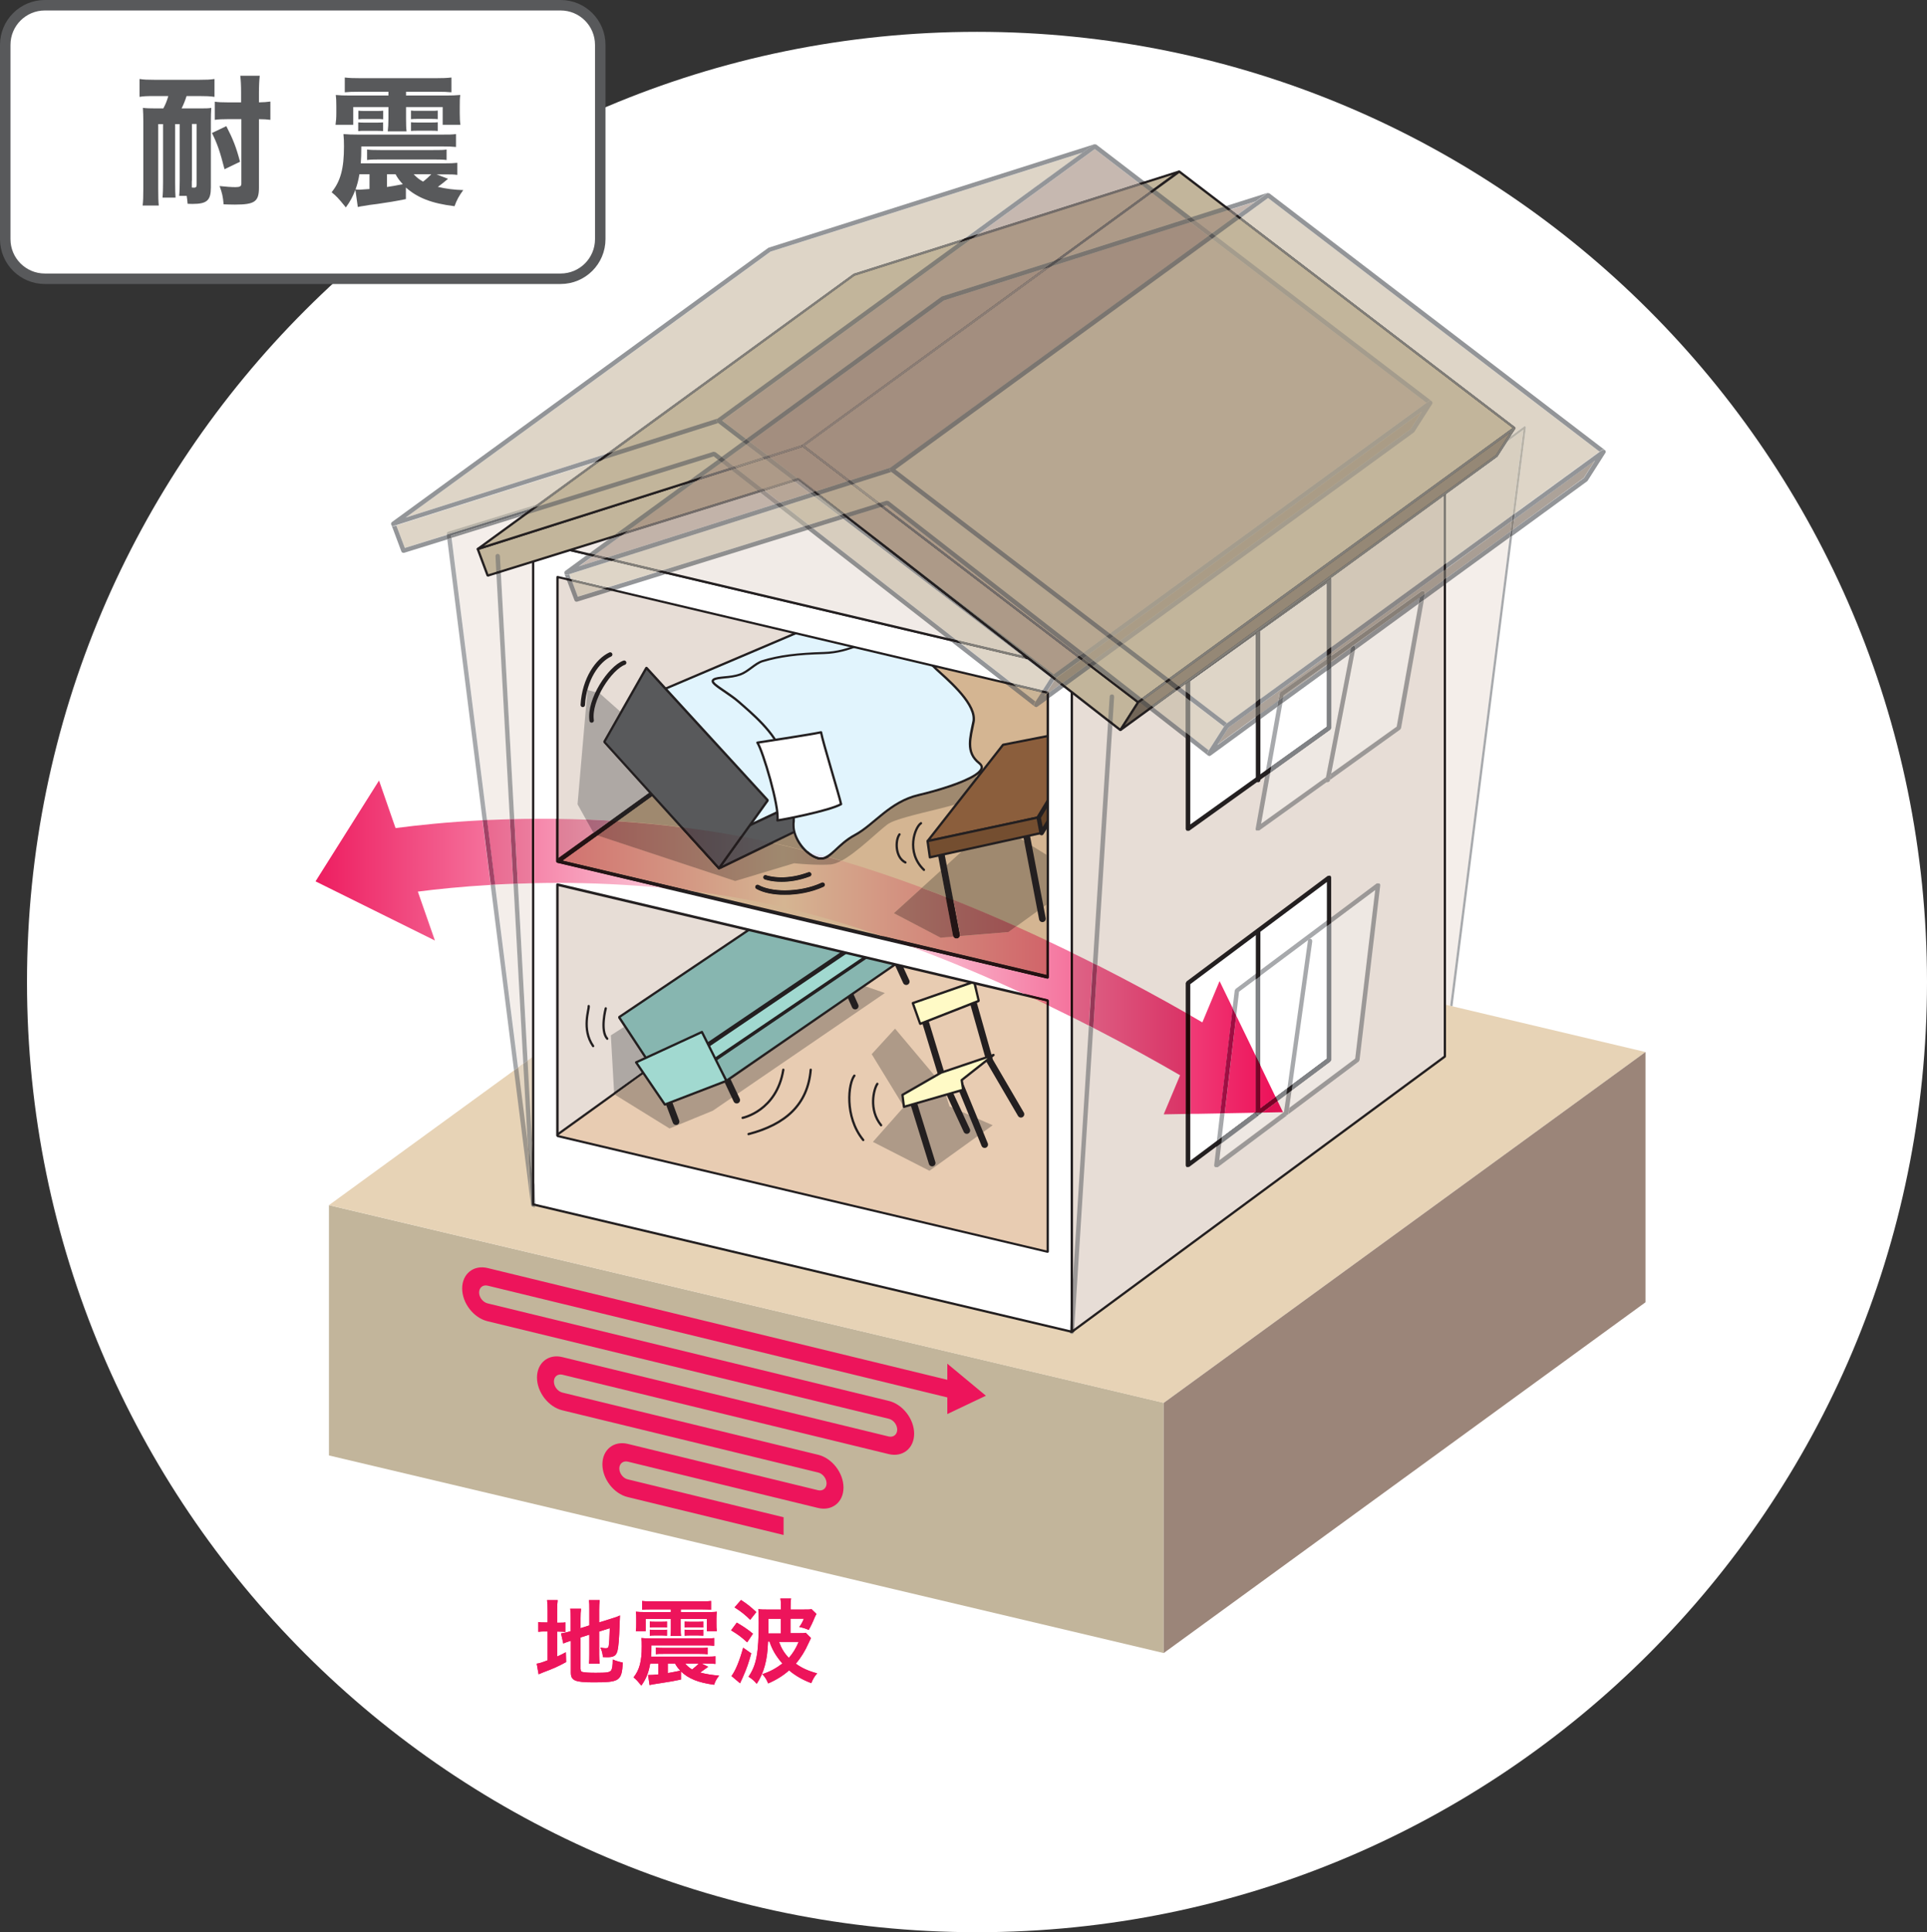 <?xml version="1.0" encoding="UTF-8"?>
<svg id="Layer_2" data-name="Layer 2" xmlns="http://www.w3.org/2000/svg" xmlns:xlink="http://www.w3.org/1999/xlink" viewBox="0 0 143.47 143.83">
  <rect x="0" y="0" width="143.47" height="143.83" fill="#333333" stroke="none"/>
  <defs>
    <style>
      .cls-1 {
        fill: #a49c8d;
      }

      .cls-2 {
        fill: url(#_名称未設定グラデーション_29-2);
      }

      .cls-3 {
        fill: #9f896f;
      }

      .cls-4 {
        fill: url(#_名称未設定グラデーション_36-2);
      }

      .cls-5 {
        fill: #74726e;
      }

      .cls-6 {
        clip-path: url(#clippath-20);
      }

      .cls-7 {
        clip-path: url(#clippath-11);
      }

      .cls-8 {
        fill: #8b7d75;
      }

      .cls-9 {
        clip-path: url(#clippath-16);
      }

      .cls-10 {
        fill: #fff;
      }

      .cls-11 {
        fill: #817e77;
      }

      .cls-12 {
        fill: url(#_名称未設定グラデーション_34-8);
      }

      .cls-13 {
        fill: #958876;
      }

      .cls-14 {
        clip-path: url(#clippath-33);
      }

      .cls-15 {
        fill: #a99e94;
      }

      .cls-16 {
        fill: #a7a9ac;
      }

      .cls-17 {
        fill: #b7a791;
      }

      .cls-18 {
        fill: #939598;
      }

      .cls-19 {
        fill: #666667;
      }

      .cls-20 {
        fill: url(#_名称未設定グラデーション_13);
      }

      .cls-21 {
        clip-path: url(#clippath-32);
      }

      .cls-22 {
        fill: #fffac6;
      }

      .cls-23 {
        fill: #5d5954;
      }

      .cls-24 {
        fill: url(#_名称未設定グラデーション_8);
      }

      .cls-25 {
        fill: #f1ebe7;
      }

      .cls-26 {
        fill: #736c69;
      }

      .cls-27 {
        fill: #9e978d;
      }

      .cls-28 {
        fill: url(#_名称未設定グラデーション_34-5);
      }

      .cls-29 {
        fill: #9b8579;
      }

      .cls-30 {
        clip-path: url(#clippath-2);
      }

      .cls-31 {
        fill: #726658;
      }

      .cls-32 {
        clip-path: url(#clippath-13);
      }

      .cls-33 {
        clip-path: url(#clippath-25);
      }

      .cls-34 {
        fill: #878582;
      }

      .cls-35 {
        fill: #ded5c7;
      }

      .cls-36 {
        fill: #e4d6c2;
      }

      .cls-37 {
        fill: #aea8a4;
      }

      .cls-38 {
        fill: #ccc0ab;
      }

      .cls-39 {
        clip-path: url(#clippath-15);
      }

      .cls-40 {
        fill: url(#_名称未設定グラデーション_34);
      }

      .cls-41 {
        fill: url(#_名称未設定グラデーション_33);
      }

      .cls-42 {
        fill: url(#_名称未設定グラデーション_24);
      }

      .cls-43 {
        clip-path: url(#clippath-6);
      }

      .cls-44 {
        fill: #877e74;
      }

      .cls-45 {
        fill: #d2c7b7;
      }

      .cls-46 {
        fill: url(#_名称未設定グラデーション_2-3);
      }

      .cls-47 {
        clip-path: url(#clippath-26);
      }

      .cls-48 {
        fill: url(#_名称未設定グラデーション_33-2);
      }

      .cls-49 {
        fill: #7d7770;
      }

      .cls-50 {
        fill: #8c857e;
      }

      .cls-51 {
        fill: #8f8b81;
      }

      .cls-52 {
        fill: #f4eeea;
      }

      .cls-53 {
        fill: url(#_名称未設定グラデーション_34-9);
      }

      .cls-54 {
        fill: url(#_名称未設定グラデーション_34-6);
      }

      .cls-55 {
        clip-path: url(#clippath-7);
      }

      .cls-56 {
        clip-path: url(#clippath-21);
      }

      .cls-57 {
        clip-path: url(#clippath-34);
      }

      .cls-58 {
        fill: #aca299;
      }

      .cls-59 {
        clip-path: url(#clippath-1);
      }

      .cls-60 {
        clip-path: url(#clippath-4);
      }

      .cls-61 {
        fill: #ed145b;
      }

      .cls-62 {
        clip-path: url(#clippath-27);
      }

      .cls-63 {
        fill: #a38e7f;
      }

      .cls-64 {
        fill: #744e30;
      }

      .cls-65 {
        fill: #9d8872;
      }

      .cls-66 {
        fill: #d4b592;
      }

      .cls-67 {
        fill: #c2b3a9;
      }

      .cls-68 {
        fill: url(#_名称未設定グラデーション_11-2);
      }

      .cls-69 {
        fill: #eee8e3;
      }

      .cls-70 {
        fill: #8d8c8d;
      }

      .cls-71 {
        fill: url(#_名称未設定グラデーション_2-4);
      }

      .cls-72 {
        fill: #9b9897;
      }

      .cls-73 {
        clip-path: url(#clippath-12);
      }

      .cls-74 {
        fill: #8f8f8f;
      }

      .cls-75 {
        fill: #898787;
      }

      .cls-76 {
        clip-path: url(#clippath-24);
      }

      .cls-77 {
        stroke: #58595b;
        stroke-miterlimit: 10;
        stroke-width: .78px;
      }

      .cls-77, .cls-78, .cls-79, .cls-80, .cls-81, .cls-82 {
        fill: none;
      }

      .cls-83 {
        fill: #8b5e3c;
      }

      .cls-84 {
        fill: #9c9891;
      }

      .cls-85 {
        clip-path: url(#clippath-30);
      }

      .cls-86 {
        fill: url(#_名称未設定グラデーション_34-4);
      }

      .cls-87 {
        fill: #555252;
      }

      .cls-88 {
        fill: url(#_名称未設定グラデーション_2);
      }

      .cls-89 {
        clip-path: url(#clippath-22);
      }

      .cls-90 {
        fill: #5b5a59;
      }

      .cls-91 {
        fill: #a4988d;
      }

      .cls-92 {
        fill: #817e78;
      }

      .cls-93 {
        fill: url(#_名称未設定グラデーション_34-2);
      }

      .cls-94 {
        fill: #a79c92;
      }

      .cls-95 {
        fill: url(#_名称未設定グラデーション_34-11);
      }

      .cls-96 {
        fill: url(#_名称未設定グラデーション_36);
      }

      .cls-97 {
        fill: #ad9a88;
      }

      .cls-98 {
        fill: #606061;
      }

      .cls-99 {
        fill: #e7d3b6;
      }

      .cls-100 {
        fill: #9b9185;
      }

      .cls-101 {
        clip-path: url(#clippath-9);
      }

      .cls-102 {
        fill: url(#_名称未設定グラデーション_2-2);
      }

      .cls-78 {
        stroke-width: .5px;
      }

      .cls-78, .cls-80, .cls-81 {
        stroke: #231f20;
      }

      .cls-78, .cls-80, .cls-81, .cls-82 {
        stroke-linecap: round;
        stroke-linejoin: round;
      }

      .cls-103 {
        clip-path: url(#clippath);
      }

      .cls-104 {
        fill: url(#_名称未設定グラデーション_38);
      }

      .cls-105 {
        fill: #808285;
      }

      .cls-106 {
        fill: url(#_名称未設定グラデーション_34-3);
      }

      .cls-107 {
        fill: #cbb597;
      }

      .cls-108 {
        fill: #c2b59b;
      }

      .cls-109 {
        fill: url(#_名称未設定グラデーション_37-2);
      }

      .cls-110 {
        fill: #877f77;
      }

      .cls-111 {
        fill: url(#_名称未設定グラデーション_22);
      }

      .cls-112 {
        fill: url(#_名称未設定グラデーション_11);
      }

      .cls-113 {
        fill: #958875;
      }

      .cls-114 {
        fill: url(#_名称未設定グラデーション_15);
      }

      .cls-115 {
        clip-path: url(#clippath-19);
      }

      .cls-116 {
        clip-path: url(#clippath-31);
      }

      .cls-117 {
        fill: #9b918b;
      }

      .cls-118 {
        clip-path: url(#clippath-3);
      }

      .cls-119 {
        fill: url(#_名称未設定グラデーション_22-2);
      }

      .cls-120 {
        fill: url(#_名称未設定グラデーション_37);
      }

      .cls-121 {
        fill: #a1d9d0;
      }

      .cls-122 {
        fill: url(#_名称未設定グラデーション_33-3);
      }

      .cls-123 {
        fill: #6e6a65;
      }

      .cls-124 {
        clip-path: url(#clippath-8);
      }

      .cls-125 {
        fill: #c6b8b0;
      }

      .cls-126 {
        clip-path: url(#clippath-29);
      }

      .cls-127 {
        clip-path: url(#clippath-18);
      }

      .cls-128 {
        clip-path: url(#clippath-14);
      }

      .cls-80 {
        stroke-width: .17px;
      }

      .cls-129 {
        clip-path: url(#clippath-17);
      }

      .cls-130 {
        clip-path: url(#clippath-5);
      }

      .cls-131 {
        fill: #8f8f90;
      }

      .cls-132 {
        fill: #b7a697;
      }

      .cls-133 {
        fill: #b7b2a7;
      }

      .cls-134 {
        fill: #e1f4fd;
      }

      .cls-135 {
        fill: url(#_名称未設定グラデーション_39);
      }

      .cls-136 {
        fill: #d8cfc0;
      }

      .cls-137 {
        fill: #664428;
      }

      .cls-138 {
        fill: #aca79c;
      }

      .cls-139 {
        fill: url(#_名称未設定グラデーション_34-10);
      }

      .cls-140 {
        fill: url(#_名称未設定グラデーション_29);
      }

      .cls-141 {
        fill: #87b6b0;
      }

      .cls-142 {
        clip-path: url(#clippath-10);
      }

      .cls-143 {
        clip-path: url(#clippath-23);
      }

      .cls-144 {
        fill: #e7ddd6;
      }

      .cls-145 {
        fill: #5e5954;
      }

      .cls-146 {
        fill: #ae9a88;
      }

      .cls-147 {
        fill: #93877c;
      }

      .cls-81 {
        stroke-width: .33px;
      }

      .cls-148 {
        fill: #6d6e70;
      }

      .cls-149 {
        fill: #231f20;
      }

      .cls-150 {
        fill: #7a7570;
      }

      .cls-151 {
        fill: #d7cdbe;
      }

      .cls-152 {
        fill: url(#_名称未設定グラデーション_34-7);
      }

      .cls-153 {
        fill: #e8ccb2;
      }

      .cls-154 {
        clip-path: url(#clippath-28);
      }

      .cls-82 {
        stroke: #fff;
        stroke-width: 1.71px;
      }

      .cls-155 {
        fill: #aa9c86;
      }

      .cls-156 {
        fill: #a2a2a2;
      }

      .cls-157 {
        fill: #58595b;
      }

      .cls-158 {
        fill: url(#_名称未設定グラデーション_17);
      }
    </style>
    <clipPath id="clippath">
      <path class="cls-79" d="M81.4,76.51c2.64,1.36,4.86,2.6,6.46,3.53l-1.22,2.91,1.65-.03v-7.53c-1.75-1-4-2.23-6.6-3.55l-.29,4.67Z"/>
    </clipPath>
    <linearGradient id="_名称未設定グラデーション_33" data-name="名称未設定グラデーション 33" x1="-243.9" y1="-2622.53" x2="-243.21" y2="-2622.53" gradientTransform="translate(25646.29 -275436.85) scale(105.06 -105.06)" gradientUnits="userSpaceOnUse">
      <stop offset="0" stop-color="#d7104f"/>
      <stop offset="0" stop-color="#d7104f"/>
      <stop offset=".5" stop-color="#e6ddd6"/>
      <stop offset="1" stop-color="#d7104f"/>
    </linearGradient>
    <clipPath id="clippath-1">
      <path class="cls-79" d="M89.51,76.1c-.28-.16-.57-.33-.88-.51v7.33l2.22-.04,.93-7.83-.98-2.02-1.28,3.07Z"/>
    </clipPath>
    <linearGradient id="_名称未設定グラデーション_2" data-name="名称未設定グラデーション 2" x1="-243.9" y1="-2622.54" x2="-243.21" y2="-2622.54" gradientTransform="translate(25646.29 -275436.85) scale(105.06 -105.06)" gradientUnits="userSpaceOnUse">
      <stop offset="0" stop-color="#ed145a"/>
      <stop offset="0" stop-color="#ed145a"/>
      <stop offset=".5" stop-color="#fff"/>
      <stop offset="1" stop-color="#ed145b"/>
    </linearGradient>
    <clipPath id="clippath-2">
      <path class="cls-79" d="M88.29,82.92h.33v-7.34c-.11-.06-.22-.13-.33-.19v7.53Z"/>
    </clipPath>
    <linearGradient id="_名称未設定グラデーション_34" data-name="名称未設定グラデーション 34" x1="-243.9" y1="-2622.55" x2="-243.21" y2="-2622.55" gradientTransform="translate(25646.29 -275436.85) scale(105.06 -105.06)" gradientUnits="userSpaceOnUse">
      <stop offset="0" stop-color="#230000"/>
      <stop offset="0" stop-color="#230000"/>
      <stop offset=".5" stop-color="#231f20"/>
      <stop offset="1" stop-color="#230000"/>
    </linearGradient>
    <clipPath id="clippath-3">
      <polygon class="cls-79" points="93.98 82.82 95.52 82.79 95.12 81.96 93.98 82.82"/>
    </clipPath>
    <linearGradient id="_名称未設定グラデーション_8" data-name="名称未設定グラデーション 8" x1="-243.9" y1="-2622.58" x2="-243.21" y2="-2622.58" gradientTransform="translate(25646.29 -275436.85) scale(105.06 -105.06)" gradientUnits="userSpaceOnUse">
      <stop offset="0" stop-color="#de1153"/>
      <stop offset="0" stop-color="#de1153"/>
      <stop offset=".5" stop-color="#efe8e3"/>
      <stop offset="1" stop-color="#de1153"/>
    </linearGradient>
    <clipPath id="clippath-4">
      <path class="cls-79" d="M93.83,82.51l1.14-.85-1.14-2.36v3.22Zm-2.65,.36l2.23-.04,.09-.07v-4.15l-1.46-3.01-.86,7.27Z"/>
    </clipPath>
    <linearGradient id="_名称未設定グラデーション_2-2" data-name="名称未設定グラデーション 2" x1="-243.9" y1="-2622.55" x2="-243.21" y2="-2622.55" xlink:href="#_名称未設定グラデーション_2"/>
    <clipPath id="clippath-5">
      <path class="cls-79" d="M93.41,82.83h.09v-.07l-.09,.07Zm.42-.32v.31h.14s1.15-.86,1.15-.86l-.15-.3-1.14,.85Z"/>
    </clipPath>
    <linearGradient id="_名称未設定グラデーション_11" data-name="名称未設定グラデーション 11" x1="-243.9" y1="-2622.58" x2="-243.21" y2="-2622.58" gradientTransform="translate(25646.29 -275436.85) scale(105.06 -105.06)" gradientUnits="userSpaceOnUse">
      <stop offset="0" stop-color="#7a0026"/>
      <stop offset="0" stop-color="#7a0026"/>
      <stop offset=".5" stop-color="#808285"/>
      <stop offset="1" stop-color="#7a0026"/>
    </linearGradient>
    <clipPath id="clippath-6">
      <polygon class="cls-79" points="93.5 82.76 93.5 82.83 93.83 82.82 93.83 82.51 93.83 79.3 93.5 78.61 93.5 82.76"/>
    </clipPath>
    <linearGradient id="_名称未設定グラデーション_11-2" data-name="名称未設定グラデーション 11" x1="-243.9" y1="-2622.56" x2="-243.21" y2="-2622.56" xlink:href="#_名称未設定グラデーション_11"/>
    <clipPath id="clippath-7">
      <polygon class="cls-79" points="90.84 82.88 91.18 82.87 92.04 75.6 91.77 75.05 90.84 82.88"/>
    </clipPath>
    <linearGradient id="_名称未設定グラデーション_37" data-name="名称未設定グラデーション 37" x1="-243.9" y1="-2622.55" x2="-243.21" y2="-2622.55" gradientTransform="translate(25646.29 -275436.85) scale(105.06 -105.06)" gradientUnits="userSpaceOnUse">
      <stop offset="0" stop-color="#9e0039"/>
      <stop offset="0" stop-color="#9e0039"/>
      <stop offset=".5" stop-color="#a7a9ac"/>
      <stop offset="1" stop-color="#9e0039"/>
    </linearGradient>
    <clipPath id="clippath-8">
      <path class="cls-79" d="M77.92,74.78v-.24l-.98-.23c.33,.16,.66,.31,.98,.47"/>
    </clipPath>
    <linearGradient id="_名称未設定グラデーション_13" data-name="名称未設定グラデーション 13" x1="-243.9" y1="-2622.5" x2="-243.21" y2="-2622.5" gradientTransform="translate(25646.29 -275436.85) scale(105.06 -105.06)" gradientUnits="userSpaceOnUse">
      <stop offset="0" stop-color="#de1d4e"/>
      <stop offset="0" stop-color="#de1d4e"/>
      <stop offset=".5" stop-color="#e9cdb2"/>
      <stop offset="1" stop-color="#de1d4e"/>
    </linearGradient>
    <clipPath id="clippath-9">
      <path class="cls-79" d="M41.59,63.88l2.6-1.87-.56-1c-.69-.03-1.38-.04-2.04-.05v2.92Z"/>
    </clipPath>
    <linearGradient id="_名称未設定グラデーション_33-2" data-name="名称未設定グラデーション 33" x1="-243.9" y1="-2622.39" x2="-243.21" y2="-2622.39" xlink:href="#_名称未設定グラデーション_33"/>
    <clipPath id="clippath-10">
      <path class="cls-79" d="M58.43,66.27h0c.92,0,1.93-.19,2.74-.57,.02-.01,.05-.02,.07-.02,.06,0,.12,.04,.15,.1,.04,.08,0,.18-.08,.22-.86,.4-1.91,.6-2.88,.6-.82,0-1.57-.14-2.12-.44h0c-.08-.04-.11-.14-.07-.22,.03-.05,.09-.09,.15-.09,.03,0,.05,0,.08,.02,.46,.26,1.18,.4,1.95,.4h0Zm1.76-1.34s.04-.01,.06-.01c.07,0,.13,.04,.15,.11,.03,.09-.01,.18-.1,.21-.83,.31-1.55,.4-2.11,.4-.77,0-1.24-.17-1.25-.18-.09-.03-.13-.13-.1-.21,.02-.07,.09-.11,.15-.11,.02,0,.04,0,.06,.01h.02s.05,.02,.05,.02c.05,.01,.12,.03,.22,.05,.2,.04,.48,.08,.85,.08,.53,0,1.21-.08,2-.38m-18.3-.87l9.64,2.28c2.32,.29,4.71,.71,7.12,1.29,2.32,.55,4.64,1.25,6.93,2.03l12.34,2.92v-2.57c-.74-.35-1.5-.69-2.27-1.04l-.58,.42-3.62,.3c-.03,.08-.1,.15-.19,.17-.02,0-.03,0-.05,0-.09,0-.18-.05-.22-.14l-.96,.08-3.47-1.82,2.08-1.89c-1.96-.73-3.97-1.41-6-2.01-.29,.15-.56,.25-.79,.27-.23,.02-.48,.02-.72,.02-1,0-2-.11-2-.11l-4.38,1.32-10.25-3.39-2.6,1.87Z"/>
    </clipPath>
    <linearGradient id="_名称未設定グラデーション_15" data-name="名称未設定グラデーション 15" x1="-243.9" y1="-2622.44" x2="-243.21" y2="-2622.44" gradientTransform="translate(25646.29 -275436.85) scale(105.06 -105.06)" gradientUnits="userSpaceOnUse">
      <stop offset="0" stop-color="#ce2247"/>
      <stop offset="0" stop-color="#ce2247"/>
      <stop offset=".5" stop-color="#d5b592"/>
      <stop offset="1" stop-color="#ce2248"/>
    </linearGradient>
    <clipPath id="clippath-11">
      <path class="cls-79" d="M66.31,69.91l11.61,2.74v-.08l-12.34-2.92c.24,.08,.49,.17,.73,.26m-24.73-6.04v.2l9.22,2.18c.24,.03,.48,.06,.72,.09l-9.64-2.28,2.6-1.87-.25-.08-.06-.11-2.6,1.87Z"/>
    </clipPath>
    <linearGradient id="_名称未設定グラデーション_34-2" data-name="名称未設定グラデーション 34" x1="-243.9" y1="-2622.44" x2="-243.21" y2="-2622.44" xlink:href="#_名称未設定グラデーション_34"/>
    <clipPath id="clippath-12">
      <path class="cls-79" d="M44.18,62l1.26-.91c-.62-.04-1.22-.07-1.82-.09l.56,1Z"/>
    </clipPath>
    <linearGradient id="_名称未設定グラデーション_17" data-name="名称未設定グラデーション 17" x1="-243.9" y1="-2622.38" x2="-243.21" y2="-2622.38" gradientTransform="translate(25646.29 -275436.85) scale(105.06 -105.06)" gradientUnits="userSpaceOnUse">
      <stop offset="0" stop-color="#a3003a"/>
      <stop offset="0" stop-color="#a3003a"/>
      <stop offset=".5" stop-color="#aea8a4"/>
      <stop offset="1" stop-color="#a3003a"/>
    </linearGradient>
    <clipPath id="clippath-13">
      <path class="cls-79" d="M44.49,62.19l10.25,3.39,4.38-1.32s1.01,.11,2,.11c.25,0,.49,0,.72-.02,.23-.02,.5-.12,.79-.27-.31-.09-.61-.18-.92-.27-.19,.12-.38,.19-.6,.19-.09,0-.19-.01-.29-.04-.35-.11-.7-.35-1-.66-.39-.1-.79-.2-1.18-.29-.35-.08-.69-.16-1.04-.24l-4.05,1.96h-.01s-.02,0-.02,0l-.05-.02h-.01s0,0,0,0h0s-2.85-3.14-2.85-3.14c-1.59-.2-3.14-.34-4.65-.44l-1.48,1.07Z"/>
    </clipPath>
    <linearGradient id="_名称未設定グラデーション_29" data-name="名称未設定グラデーション 29" x1="-243.9" y1="-2622.4" x2="-243.21" y2="-2622.4" gradientTransform="translate(25646.29 -275436.85) scale(105.06 -105.06)" gradientUnits="userSpaceOnUse">
      <stop offset="0" stop-color="#9a1332"/>
      <stop offset="0" stop-color="#9a1332"/>
      <stop offset=".5" stop-color="#9f896f"/>
      <stop offset="1" stop-color="#9a1232"/>
    </linearGradient>
    <clipPath id="clippath-14">
      <path class="cls-79" d="M44.18,62l.06,.11,.25,.08,1.48-1.07c-.17-.01-.35-.02-.52-.03l-1.26,.91Z"/>
    </clipPath>
    <linearGradient id="_名称未設定グラデーション_34-3" data-name="名称未設定グラデーション 34" x1="-243.9" y1="-2622.38" x2="-243.21" y2="-2622.38" xlink:href="#_名称未設定グラデーション_34"/>
    <clipPath id="clippath-15">
      <path class="cls-79" d="M53.79,64.42l3.55-1.72c-.68-.15-1.35-.28-2.02-.41l-1.53,2.13Z"/>
    </clipPath>
    <linearGradient id="_名称未設定グラデーション_22" data-name="名称未設定グラデーション 22" x1="-243.9" y1="-2622.4" x2="-243.21" y2="-2622.4" gradientTransform="translate(25646.29 -275436.85) scale(105.06 -105.06)" gradientUnits="userSpaceOnUse">
      <stop offset="0" stop-color="#54000c"/>
      <stop offset="0" stop-color="#54000c"/>
      <stop offset=".5" stop-color="#58595b"/>
      <stop offset="1" stop-color="#54000d"/>
    </linearGradient>
    <clipPath id="clippath-16">
      <path class="cls-79" d="M53.47,64.71h.01s-.01,0-.01,0h0Zm.33-.28l-.2,.27-.05,.03h.01s4.05-1.96,4.05-1.96c-.09-.02-.18-.04-.27-.06l-3.55,1.72Z"/>
    </clipPath>
    <linearGradient id="_名称未設定グラデーション_34-4" data-name="名称未設定グラデーション 34" x1="-243.9" y1="-2622.4" x2="-243.21" y2="-2622.4" xlink:href="#_名称未設定グラデーション_34"/>
    <clipPath id="clippath-17">
      <path class="cls-79" d="M53.52,64.51l1.61-2.25c-1.44-.27-2.86-.49-4.26-.66l2.64,2.91Z"/>
    </clipPath>
    <linearGradient id="_名称未設定グラデーション_22-2" data-name="名称未設定グラデーション 22" x1="-243.9" y1="-2622.39" x2="-243.21" y2="-2622.39" xlink:href="#_名称未設定グラデーション_22"/>
    <clipPath id="clippath-18">
      <path class="cls-79" d="M53.46,64.7h0s.01,0,.01,0l.05,.02h.02s.05-.04,.05-.04l.2-.27,1.53-2.13c-.06-.01-.12-.02-.19-.03l-1.61,2.25-2.64-2.91c-.09-.01-.17-.02-.26-.03l2.85,3.14Z"/>
    </clipPath>
    <linearGradient id="_名称未設定グラデーション_34-5" data-name="名称未設定グラデーション 34" x1="-243.9" y1="-2622.4" x2="-243.21" y2="-2622.4" xlink:href="#_名称未設定グラデーション_34"/>
    <clipPath id="clippath-19">
      <path class="cls-79" d="M60.88,63.79c.09,.02,.16,.04,.24,.04h0c.12,0,.24-.03,.36-.09-.44-.12-.87-.24-1.31-.36,.22,.19,.47,.34,.71,.41"/>
    </clipPath>
    <linearGradient id="_名称未設定グラデーション_24" data-name="名称未設定グラデーション 24" x1="-243.9" y1="-2622.4" x2="-243.21" y2="-2622.4" gradientTransform="translate(25646.29 -275436.85) scale(105.06 -105.06)" gradientUnits="userSpaceOnUse">
      <stop offset="0" stop-color="#d91c5c"/>
      <stop offset="0" stop-color="#d91c5c"/>
      <stop offset=".5" stop-color="#e1f4fd"/>
      <stop offset="1" stop-color="#d91c5c"/>
    </linearGradient>
    <clipPath id="clippath-20">
      <path class="cls-79" d="M60.83,63.96c.1,.03,.2,.04,.29,.04,.22,0,.41-.08,.6-.19-.08-.02-.15-.04-.23-.07-.12,.06-.24,.09-.36,.09h0c-.08,0-.15-.01-.24-.04-.24-.07-.48-.21-.71-.41-.11-.03-.23-.06-.34-.09,.3,.31,.65,.55,1,.66"/>
    </clipPath>
    <linearGradient id="_名称未設定グラデーション_34-6" data-name="名称未設定グラデーション 34" x1="-243.9" y1="-2622.4" x2="-243.21" y2="-2622.4" xlink:href="#_名称未設定グラデーション_34"/>
    <clipPath id="clippath-21">
      <path class="cls-79" d="M60.19,64.93c-.79,.29-1.47,.38-2,.38-.36,0-.65-.04-.85-.08-.1-.02-.17-.04-.22-.05l-.05-.02h-.02s-.04-.02-.06-.02c-.07,0-.13,.04-.15,.11-.03,.09,.01,.18,.1,.21,.01,0,.48,.18,1.25,.18,.56,0,1.28-.09,2.11-.4,.09-.03,.13-.13,.1-.21-.02-.07-.09-.11-.15-.11-.02,0-.04,0-.06,.01"/>
    </clipPath>
    <linearGradient id="_名称未設定グラデーション_34-7" data-name="名称未設定グラデーション 34" x1="-243.9" y1="-2622.42" x2="-243.21" y2="-2622.42" xlink:href="#_名称未設定グラデーション_34"/>
    <clipPath id="clippath-22">
      <path class="cls-79" d="M61.17,65.71c-.81,.38-1.82,.57-2.74,.57h0c-.78,0-1.49-.14-1.95-.4-.03-.01-.05-.02-.08-.02-.06,0-.11,.03-.15,.09-.04,.08-.01,.18,.07,.22h0c.54,.3,1.3,.44,2.12,.44,.97,0,2.01-.2,2.88-.6,.08-.04,.12-.14,.08-.22-.03-.06-.09-.1-.15-.1-.02,0-.05,0-.07,.02"/>
    </clipPath>
    <linearGradient id="_名称未設定グラデーション_34-8" data-name="名称未設定グラデーション 34" x1="-243.9" y1="-2622.42" x2="-243.21" y2="-2622.42" xlink:href="#_名称未設定グラデーション_34"/>
    <clipPath id="clippath-23">
      <path class="cls-79" d="M38.29,60.97l.26,4.81c.35-.01,.7-.02,1.06-.03v-4.8c-.45,0-.89,.01-1.32,.02"/>
    </clipPath>
    <linearGradient id="_名称未設定グラデーション_36" data-name="名称未設定グラデーション 36" x1="-243.9" y1="-2622.4" x2="-243.21" y2="-2622.4" gradientTransform="translate(25646.29 -275436.85) scale(105.06 -105.06)" gradientUnits="userSpaceOnUse">
      <stop offset="0" stop-color="#e31255"/>
      <stop offset="0" stop-color="#e31255"/>
      <stop offset=".5" stop-color="#f4eeeb"/>
      <stop offset="1" stop-color="#e31256"/>
    </linearGradient>
    <clipPath id="clippath-24">
      <path class="cls-79" d="M71.46,69.56s0,.08,0,.12l3.62-.3,.58-.42c-1.5-.67-3.07-1.34-4.68-1.98l.49,2.57Zm-4.9-1.58l3.47,1.82,.96-.08s-.02-.04-.02-.07l-.55-2.88c-.59-.23-1.19-.46-1.79-.68l-2.08,1.89Z"/>
    </clipPath>
    <linearGradient id="_名称未設定グラデーション_29-2" data-name="名称未設定グラデーション 29" y1="-2622.44" x2="-243.21" y2="-2622.44" xlink:href="#_名称未設定グラデーション_29"/>
    <clipPath id="clippath-25">
      <path class="cls-79" d="M70.97,69.65s.01,.05,.02,.07c.04,.08,.13,.14,.22,.14,.02,0,.03,0,.05,0,.09-.02,.16-.09,.19-.17,.01-.04,.02-.08,0-.12l-.49-2.57c-.18-.07-.36-.14-.55-.22l.55,2.88Z"/>
    </clipPath>
    <linearGradient id="_名称未設定グラデーション_34-9" data-name="名称未設定グラデーション 34" x1="-243.9" y1="-2622.44" x2="-243.21" y2="-2622.44" xlink:href="#_名称未設定グラデーション_34"/>
    <clipPath id="clippath-26">
      <path class="cls-79" d="M78.09,72.77l-.03,.07-.07,.02-10.27-2.43c2.96,1.1,5.82,2.31,8.45,3.53l1.85,.44,.07,.08v.39c.56,.27,1.1,.54,1.63,.8v-4.8c-.53-.26-1.08-.52-1.63-.78v2.68Zm-38.31-11.82v4.79c.57-.01,1.16-.02,1.75-.02,2.43,0,5.1,.11,7.9,.38l-7.95-1.88-.07-.08v-3.19c-.34,0-.68,0-1.02,0-.21,0-.41,0-.61,0"/>
    </clipPath>
    <linearGradient id="_名称未設定グラデーション_2-3" data-name="名称未設定グラデーション 2" x1="-243.9" y1="-2622.44" x2="-243.21" y2="-2622.44" xlink:href="#_名称未設定グラデーション_2"/>
    <clipPath id="clippath-27">
      <path class="cls-79" d="M76.94,74.31l.98,.23v.24c.06,.03,.11,.05,.17,.08v-.39l-.07-.08-1.85-.44c.26,.12,.51,.24,.76,.36m-9.22-3.89l10.27,2.43,.07-.02,.03-.07v-2.68c-.06-.03-.11-.05-.17-.08v2.65l-11.61-2.74c.47,.17,.94,.34,1.41,.51m-26.31-6.28l.07,.08,7.95,1.88c.45,.04,.91,.09,1.37,.15l-9.22-2.18v-3.12c-.06,0-.11,0-.17,0v3.19Zm-1.8-3.19v4.8c.06,0,.11,0,.17,0v-4.79c-.06,0-.11,0-.17,0"/>
    </clipPath>
    <linearGradient id="_名称未設定グラデーション_34-10" data-name="名称未設定グラデーション 34" x1="-243.9" y1="-2622.44" x2="-243.21" y2="-2622.44" xlink:href="#_名称未設定グラデーション_34"/>
    <clipPath id="clippath-28">
      <path class="cls-79" d="M79.89,75.75c.4,.2,.8,.4,1.18,.6l.29-4.66c-.48-.24-.97-.49-1.48-.73v4.8Z"/>
    </clipPath>
    <linearGradient id="_名称未設定グラデーション_33-3" data-name="名称未設定グラデーション 33" x1="-243.9" y1="-2622.5" x2="-243.21" y2="-2622.5" xlink:href="#_名称未設定グラデーション_33"/>
    <clipPath id="clippath-29">
      <path class="cls-79" d="M79.72,75.66c.06,.03,.11,.06,.17,.09v-4.8c-.06-.03-.11-.06-.17-.08v4.8Z"/>
    </clipPath>
    <linearGradient id="_名称未設定グラデーション_34-11" data-name="名称未設定グラデーション 34" x1="-243.9" y1="-2622.49" x2="-243.21" y2="-2622.49" xlink:href="#_名称未設定グラデーション_34"/>
    <clipPath id="clippath-30">
      <path class="cls-79" d="M23.5,65.61l8.88,4.4-1.27-3.64c1.39-.18,3.23-.37,5.42-.5l-.61-4.81c-2.64,.13-4.84,.37-6.47,.58l-1.23-3.54-4.73,7.51Z"/>
    </clipPath>
    <linearGradient id="_名称未設定グラデーション_2-4" data-name="名称未設定グラデーション 2" x1="-243.9" y1="-2622.4" x2="-243.21" y2="-2622.4" xlink:href="#_名称未設定グラデーション_2"/>
    <clipPath id="clippath-31">
      <path class="cls-79" d="M36.26,61.04l.6,4.81c.44-.02,.89-.05,1.36-.06l-.26-4.81c-.58,.02-1.15,.04-1.7,.06"/>
    </clipPath>
    <linearGradient id="_名称未設定グラデーション_36-2" data-name="名称未設定グラデーション 36" x1="-243.9" y1="-2622.4" x2="-243.21" y2="-2622.4" xlink:href="#_名称未設定グラデーション_36"/>
    <clipPath id="clippath-32">
      <path class="cls-79" d="M35.93,61.06l.61,4.81c.11,0,.22-.01,.33-.02l-.6-4.81c-.11,0-.22,.01-.33,.02"/>
    </clipPath>
    <linearGradient id="_名称未設定グラデーション_37-2" data-name="名称未設定グラデーション 37" x1="-243.9" y1="-2622.4" x2="-243.21" y2="-2622.4" xlink:href="#_名称未設定グラデーション_37"/>
    <clipPath id="clippath-33">
      <path class="cls-79" d="M37.96,60.98l.26,4.81c.11,0,.22,0,.33-.01l-.26-4.81c-.11,0-.22,0-.33,0"/>
    </clipPath>
    <linearGradient id="_名称未設定グラデーション_38" data-name="名称未設定グラデーション 38" x1="-243.9" y1="-2622.4" x2="-243.21" y2="-2622.4" gradientTransform="translate(25646.29 -275436.85) scale(105.06 -105.06)" gradientUnits="userSpaceOnUse">
      <stop offset="0" stop-color="#990036"/>
      <stop offset="0" stop-color="#990036"/>
      <stop offset=".5" stop-color="#a3a2a3"/>
      <stop offset="1" stop-color="#990036"/>
    </linearGradient>
    <clipPath id="clippath-34">
      <path class="cls-79" d="M81.08,76.35c.11,.05,.22,.11,.32,.17l.29-4.67c-.11-.05-.21-.11-.32-.16l-.29,4.66Z"/>
    </clipPath>
    <linearGradient id="_名称未設定グラデーション_39" data-name="名称未設定グラデーション 39" x1="-243.9" y1="-2622.5" x2="-243.21" y2="-2622.5" gradientTransform="translate(25646.29 -275436.85) scale(105.06 -105.06)" gradientUnits="userSpaceOnUse">
      <stop offset="0" stop-color="#920032"/>
      <stop offset="0" stop-color="#920032"/>
      <stop offset=".5" stop-color="#9b9897"/>
      <stop offset="1" stop-color="#920032"/>
    </linearGradient>
  </defs>
  <g id="_文字" data-name="文字">
    <g>
      <path class="cls-10" d="M143.47,73.1c0,39.06-31.67,70.73-70.73,70.73S2.01,112.16,2.01,73.1,33.68,2.37,72.74,2.37s70.73,31.67,70.73,70.73"/>
      <polygon class="cls-52" points="107.97 74.87 107.66 74.79 107.66 43.46 112.4 40.01 107.97 74.87"/>
      <polygon class="cls-16" points="108.14 74.91 107.97 74.87 112.4 40.01 112.59 39.87 108.14 74.91"/>
      <polygon class="cls-108" points="86.64 123.05 24.49 108.34 24.49 89.71 86.64 104.42 86.64 123.05"/>
      <polygon class="cls-99" points="122.51 78.31 60.36 63.6 24.49 89.71 86.64 104.43 122.51 78.31"/>
      <polygon class="cls-29" points="122.51 96.94 122.51 78.31 86.64 104.43 86.64 123.05 122.51 96.94"/>
      <path class="cls-61" d="M73.41,103.9l-2.88-2.39v1.2l-34.23-8.32c-1.04-.25-1.89,.43-1.89,1.52s.85,2.19,1.89,2.44l29.87,7.26c.35,.08,.63,.45,.63,.81s-.28,.59-.63,.51l-24.3-5.91c-1.04-.26-1.89,.43-1.89,1.52s.85,2.19,1.89,2.44l19.04,4.63c.35,.08,.63,.45,.63,.81s-.28,.59-.63,.51l-14.17-3.45c-1.04-.25-1.89,.43-1.89,1.52s.85,2.19,1.89,2.44l11.6,2.82v-1.32l-11.6-2.82c-.35-.08-.63-.45-.63-.81s.28-.59,.63-.51l14.17,3.45c1.04,.25,1.89-.43,1.89-1.52s-.85-2.19-1.89-2.44l-19.04-4.63c-.35-.09-.63-.45-.63-.82s.28-.59,.63-.51l24.3,5.91c1.04,.25,1.89-.43,1.89-1.52s-.85-2.19-1.89-2.44l-29.87-7.26c-.35-.09-.63-.45-.63-.81s.28-.59,.63-.51l34.23,8.32v1.24l2.88-1.37Z"/>
      <path class="cls-52" d="M38.29,60.97l-1-18.33,2.33-.72v19.03c-.45,0-.89,.01-1.32,.02m-2.03,.07l-2.64-21.01,5.13-1.59-3.24,2.36h0s-.02,.03-.02,.03v.07s.74,1.98,.74,1.98l.11,.05,.63-.19,1,18.24c-.58,.02-1.15,.04-1.7,.06m3.01,17.91l-.72-13.17c.35-.01,.7-.02,1.06-.03v12.96l-.34,.24m-.7,.51l-1.71-13.6c.44-.02,.89-.05,1.36-.06l.73,13.39-.38,.27"/>
      <path class="cls-36" d="M39.28,84.98l-.7-5.53,.38-.28,.32,5.8Zm.34,.09l-.34-6.12,.34-.24v6.37"/>
      <path class="cls-16" d="M35.93,61.06l-2.63-20.92,.32-.1,2.64,21.01c-.11,0-.22,.01-.33,.02m2.34,18.62l-1.74-13.81c.11,0,.22-.01,.33-.02l1.71,13.6-.31,.22"/>
      <path class="cls-27" d="M39.53,89.68s0,0,0,0l-1.26-10,.31-.22,.7,5.53,.26,4.69s0,.01,0,.02m0,0s0,0,0,0c0,0,0,0,0,0m0,0s0,0,0,0c0,0,0,0,0,0m0,0s0,0,0,0c0,0,0,0,0,0m0,0h0s0,0,0,0m0,0h0s0,0,0,0m.03,.05s0,0,0,0t0,0m0,0s0,0,0,0c0,0,0,0,0,0m0,0s0,0,0,0c0,0,0,0,0,0m0,0s0,0,0,0c0,0,0,0,0,0m0,0s0,0,0,0c0,0,0,0,0,0m0,0s0,0,0,0c0,0,0,0,0,0m.02,.02s-.01-.01-.02-.02c0,0,.01,.01,.02,.02m0,0s0,0,0,0c0,0,0,0,0,0m0,0s0,0,0,0c0,0,0,0,0,0m.2,0s.01-.01,.02-.02c0,0-.01,.01-.02,.02m-.19,0s0,0,0,0c0,0,0,0,0,0m.19,0h0s0,0,0,0m-.19,0s0,0,0,0c0,0,0,0,0,0m0,0h0s0,0,0,0"/>
      <polygon class="cls-144" points="41.5 42.94 73.58 19.82 73.58 61.45 41.5 84.56 41.5 42.94"/>
      <path class="cls-149" d="M41.6,43.07l31.82-22.92V61.36l-32.01,23.06c-.07,.05-.09,.16-.04,.23,.05,.07,.16,.09,.23,.04l32.08-23.11,.07-.13V19.82c0-.06-.03-.12-.09-.15h-.17s-32.08,23.12-32.08,23.12c-.07,.05-.09,.16-.04,.23,.05,.07,.16,.09,.23,.04"/>
      <polygon class="cls-153" points="78.01 93.18 106.22 72.86 73.58 61.45 41.5 84.56 78.01 93.18"/>
      <polygon class="cls-37" points="45.72 81.31 45.48 77.07 46.46 76.44 48.4 79.39 45.72 81.31"/>
      <polygon class="cls-149" points="45.78 81.48 45.73 81.45 45.72 81.31 48.4 79.39 48.49 79.52 45.78 81.48"/>
      <path class="cls-146" d="M49.86,84.01l-4.09-2.53,2.71-1.96,.42,.64s-.02,.1,0,.14c.03,.06,.09,.09,.15,.09,.02,0,.03,0,.05,0l-.03-.08,.03,.08,4.13-1.31,.75,1.41,.06,.04h.07s10.3-7.12,10.3-7.12l1.47,.51-12.81,8.76-3.22,1.32"/>
      <line class="cls-78" x1="49.5" y1="81.28" x2="50.33" y2="83.49"/>
      <line class="cls-78" x1="53.97" y1="80.02" x2="54.85" y2="81.89"/>
      <line class="cls-78" x1="63.67" y1="74.89" x2="62.95" y2="73.29"/>
      <line class="cls-78" x1="67.47" y1="73.07" x2="66.64" y2="71.26"/>
      <polygon class="cls-121" points="61.13 69.38 65.76 67.79 66.86 71.64 63.44 72.96 61.19 70.87 61.13 69.38"/>
      <path class="cls-149" d="M61.13,69.38l.05,.16,4.46-1.54,1.01,3.54-3.18,1.23-2.13-1.98-.05-1.42h-.17s.05,.16,.05,.16l-.05-.16h-.17s.05,1.49,.05,1.49l.05,.12,2.26,2.09,.17,.03,3.42-1.32c.08-.03,.12-.12,.1-.2l-1.1-3.86-.08-.1h-.13s-4.63,1.59-4.63,1.59c-.07,.02-.11,.09-.11,.16h.17"/>
      <polygon class="cls-141" points="49.06 80.24 46.09 75.72 60.08 66.3 63.06 70.76 49.06 80.24"/>
      <polygon class="cls-149" points="49.06 80.24 49.14 80.19 46.21 75.74 60.06 66.42 62.94 70.74 49.02 80.17 49.06 80.24 49.14 80.19 49.06 80.24 49.11 80.31 63.11 70.83 63.13 70.71 60.16 66.25 60.1 66.21 60.04 66.23 46.04 75.65 46.02 75.77 48.99 80.28 49.05 80.32 49.11 80.31 49.06 80.24"/>
      <polygon class="cls-121" points="49.06 80.24 53.25 78.91 66.31 70.04 63.06 70.76 49.06 80.24"/>
      <path class="cls-149" d="M49.06,80.24l.05,.16,4.19-1.32,.04-.02,13.06-8.87c.07-.04,.09-.13,.06-.2-.03-.07-.11-.11-.19-.1l-3.25,.72-.06,.02-14,9.48c-.07,.05-.09,.14-.06,.21,.04,.07,.12,.11,.2,.09l-.05-.16,.09,.14,13.97-9.46,2.38-.53-12.33,8.37-4.16,1.31,.05,.16,.09,.14-.09-.14"/>
      <polygon class="cls-141" points="66.31 70.04 66.86 71.64 54.08 80.46 53.25 78.92 66.31 70.04"/>
      <polygon class="cls-149" points="66.31 70.04 66.23 70.07 66.76 71.61 54.11 80.33 53.36 78.94 66.36 70.11 66.31 70.04 66.23 70.07 66.31 70.04 66.26 69.97 53.2 78.84 53.18 78.96 54 80.5 54.06 80.54 54.13 80.53 66.91 71.71 66.94 71.61 66.39 70.02 66.34 69.96 66.26 69.97 66.31 70.04"/>
      <polygon class="cls-121" points="54.08 80.46 52.26 76.82 47.36 79.08 49.5 82.22 54.08 80.46"/>
      <polygon class="cls-80" points="54.08 80.46 52.26 76.82 47.36 79.08 49.5 82.22 54.08 80.46"/>
      <path class="cls-80" d="M45.1,75.06s-.44,1.65,.11,2.26"/>
      <path class="cls-80" d="M43.83,74.89c.05,.22-.55,1.71,.33,2.98"/>
      <path class="cls-80" d="M55.29,83.21s2.53-.5,3.03-3.58"/>
      <path class="cls-80" d="M55.73,84.42c2.76-.72,4.41-2.2,4.63-4.79"/>
      <polygon class="cls-146" points="69.2 87.15 64.99 85 67.3 82.39 64.9 78.47 66.64 76.57 70.19 80.79 70.69 82.36 73.91 83.76 69.2 87.15"/>
      <line class="cls-78" x1="69.4" y1="86.57" x2="67.85" y2="81.56"/>
      <line class="cls-78" x1="73.31" y1="85.2" x2="71.32" y2="80.35"/>
      <polyline class="cls-78" points="71.98 84.15 70.17 80.24 68.51 74.78"/>
      <polyline class="cls-78" points="72.15 73.52 73.69 78.97 76.01 82.94"/>
      <polygon class="cls-22" points="67.96 74.67 68.51 76.22 72.87 74.51 72.54 73.07 67.96 74.67"/>
      <polygon class="cls-149" points="67.96 74.67 67.88 74.7 68.43 76.24 68.48 76.29 68.55 76.29 72.9 74.59 72.95 74.49 72.62 73.06 72.58 73 72.51 72.99 67.93 74.59 67.88 74.63 67.88 74.7 67.96 74.67 67.99 74.75 72.47 73.19 72.77 74.45 68.56 76.1 68.04 74.64 67.96 74.67 67.99 74.75 67.96 74.67"/>
      <polygon class="cls-22" points="70.06 79.85 67.19 81.5 67.3 82.39 71.71 81.12 71.6 80.4 73.97 78.53 70.06 79.85"/>
      <polygon class="cls-80" points="70.06 79.85 67.19 81.5 67.3 82.39 71.71 81.12 71.6 80.4 73.97 78.53 70.06 79.85"/>
      <path class="cls-80" d="M65.32,80.68c-.27,.39-.66,1.93,.28,3.08"/>
      <path class="cls-80" d="M63.61,80.07c-.44,.55-.77,3.03,.66,4.79"/>
      <polygon class="cls-66" points="78.01 72.77 105.68 52.83 73.58 41.03 41.5 64.14 78.01 72.77"/>
      <path class="cls-149" d="M78.01,72.77l.1,.13,27.68-19.94,.07-.16-.11-.13-32.1-11.8-.15,.02-32.08,23.11c-.05,.04-.08,.1-.07,.17,.01,.06,.06,.11,.12,.13l36.51,8.62,.14-.03-.1-.13,.04-.16-36.15-8.54,31.72-22.85,31.73,11.66-27.43,19.76,.1,.13,.04-.16-.04,.16"/>
      <path class="cls-37" d="M45.45,61.09c-.62-.04-1.22-.07-1.82-.09l-.63-1.13,.74-8.51,.91,.25,1.52,1.35-1.27,2.22v.1s3.41,3.75,3.41,3.75l-2.87,2.07"/>
      <path class="cls-3" d="M50.62,61.56c-1.59-.2-3.15-.34-4.65-.44l2.57-1.85,2.08,2.29m9.22,1.73c-.39-.1-.79-.2-1.18-.29-.35-.08-.69-.16-1.04-.24l1.48-.72c.14,.45,.4,.9,.74,1.25m2.8,.78c-.31-.09-.61-.18-.92-.27,.18-.11,.35-.27,.54-.44,.38-.35,.82-.78,1.45-1.12,1.46-.79,2.6-2.48,4.72-2.97,.94-.22,2.12-.55,3.07-.93,.44-.17,.83-.36,1.13-.54,.38,.4,.63,.82,.47,1.17-.41,.91-6.03,1.65-7.03,2.4-.79,.6-2.27,2.09-3.43,2.71"/>
      <path class="cls-149" d="M45.97,61.12c-.17-.01-.35-.02-.52-.03l2.87-2.07,.22,.25-2.57,1.85"/>
      <polygon class="cls-134" points="61.35 46.24 46.97 52.36 54.63 62 71.38 54.12 61.35 46.24"/>
      <polygon class="cls-149" points="61.35 46.24 61.32 46.16 46.94 52.28 46.89 52.34 46.9 52.41 54.56 62.05 54.67 62.08 71.42 54.2 71.46 54.13 71.43 54.05 61.4 46.17 61.32 46.16 61.35 46.24 61.3 46.31 71.22 54.1 54.65 61.89 47.11 52.39 61.38 46.32 61.35 46.24 61.3 46.31 61.35 46.24"/>
      <polygon class="cls-157" points="71.38 54.12 69.23 57.04 53.53 64.64 54.63 62 71.38 54.12"/>
      <polygon class="cls-149" points="71.38 54.12 71.31 54.07 69.17 56.97 53.69 64.47 54.69 62.06 71.42 54.2 71.38 54.12 71.31 54.07 71.38 54.12 71.34 54.04 54.59 61.92 54.55 61.97 53.45 64.61 53.47 64.71 53.56 64.72 69.27 57.12 69.3 57.09 71.45 54.17 71.45 54.07 71.34 54.04 71.38 54.12"/>
      <polygon class="cls-157" points="44.99 55.22 53.53 64.64 57.16 59.58 48.13 49.71 44.99 55.22"/>
      <polygon class="cls-149" points="44.99 55.22 44.92 55.28 53.46 64.7 53.53 64.73 53.6 64.69 57.23 59.63 57.23 59.52 48.19 49.65 48.12 49.63 48.05 49.67 44.91 55.18 44.92 55.28 44.99 55.22 45.06 55.27 48.14 49.86 57.05 59.58 53.52 64.51 45.05 55.17 44.99 55.22 45.06 55.27 44.99 55.22"/>
      <path class="cls-134" d="M53.14,50.59c-.38,.24,.99,.88,1.87,1.65,.88,.77,2.76,2.31,3.2,3.86,.44,1.54,.99,4.19,.88,5.18-.11,.99,.83,2.31,1.76,2.59,.94,.27,1.38-.94,2.81-1.71,1.43-.77,2.59-2.48,4.74-2.98,2.15-.5,5.51-1.6,4.52-2.37-.99-.77-.72-1.76-.44-3.09,.27-1.32-2.04-3.25-2.75-3.91-.72-.66-2.7-2.92-3.86-2.59-1.16,.33-2.53,1.32-4.52,1.38-1.98,.05-3.31,.22-4.57,.61-.54,.17-1.06,.78-1.65,.99-.79,.28-1.64,.17-1.98,.39"/>
      <path class="cls-149" d="M53.14,50.59l-.05-.07c-.06,.04-.11,.1-.11,.18,0,.13,.1,.22,.22,.33,.38,.33,1.17,.78,1.75,1.28,.88,.77,2.75,2.32,3.17,3.82,.4,1.4,.89,3.73,.89,4.86,0,.11,0,.21-.01,.29v.17c0,1.02,.89,2.22,1.82,2.51,.1,.03,.2,.04,.29,.04,.43,0,.76-.29,1.13-.64,.38-.35,.82-.78,1.45-1.12,1.46-.79,2.6-2.48,4.72-2.97,.94-.22,2.12-.55,3.07-.93,.47-.19,.89-.38,1.19-.58,.3-.2,.5-.4,.51-.64,0-.14-.08-.26-.21-.37-.51-.4-.66-.84-.66-1.37,0-.47,.13-1.01,.26-1.63,.02-.08,.02-.16,.02-.24,0-.7-.54-1.47-1.16-2.16-.61-.68-1.31-1.28-1.65-1.59-.33-.3-.94-.96-1.62-1.54-.68-.58-1.42-1.1-2.05-1.1-.09,0-.18,.01-.27,.04-1.18,.34-2.54,1.32-4.5,1.37-1.99,.06-3.32,.22-4.6,.61-.58,.18-1.09,.8-1.66,.99-.38,.14-.79,.18-1.14,.21-.35,.04-.65,.05-.86,.18l.05,.07,.05,.07c.14-.09,.43-.12,.79-.16,.35-.03,.77-.08,1.18-.22,.62-.23,1.14-.84,1.65-.99,1.26-.38,2.57-.55,4.55-.6,2.01-.06,3.41-1.06,4.54-1.38,.07-.02,.14-.03,.22-.03,.54,0,1.27,.48,1.94,1.06,.67,.57,1.28,1.23,1.61,1.54,.34,.31,1.03,.91,1.64,1.58,.61,.67,1.12,1.43,1.11,2.04,0,.07,0,.14-.02,.21-.13,.61-.26,1.16-.26,1.66,0,.57,.18,1.08,.73,1.51,.11,.09,.14,.16,.15,.23,0,.13-.14,.31-.43,.5-.86,.57-2.79,1.16-4.2,1.49-2.19,.51-3.35,2.23-4.76,2.98-.66,.35-1.11,.8-1.49,1.15-.38,.35-.68,.59-1.02,.59-.08,0-.15-.01-.24-.04-.84-.24-1.72-1.42-1.71-2.34v-.15c.02-.09,.02-.19,.02-.31,0-1.17-.5-3.49-.9-4.9-.46-1.59-2.34-3.12-3.22-3.9-.4-.35-.88-.66-1.27-.93-.19-.13-.36-.25-.48-.35-.12-.1-.17-.19-.16-.21l.03-.03-.05-.07"/>
      <path class="cls-10" d="M56.39,55.28s4.02-.61,4.74-.77c.11,.66,1.38,4.79,1.49,5.35-.88,.5-4.35,1.16-4.74,1.21,.17-.99-1.1-5.23-1.49-5.79"/>
      <path class="cls-80" d="M56.39,55.28s4.02-.61,4.74-.77c.11,.66,1.38,4.79,1.49,5.35-.88,.5-4.35,1.16-4.74,1.21,.17-.99-1.1-5.23-1.49-5.79Z"/>
      <path class="cls-81" d="M46.47,49.33c-1.05,.39-2.64,2.76-2.42,4.3"/>
      <path class="cls-81" d="M45.43,48.72c-.94,.44-1.93,1.82-2.04,3.75"/>
      <path class="cls-149" d="M56.94,65.46s.48,.18,1.25,.18c.56,0,1.28-.09,2.11-.4,.09-.03,.13-.13,.1-.21-.03-.09-.13-.13-.21-.1-.79,.29-1.47,.38-2,.38-.36,0-.65-.04-.85-.08-.1-.02-.17-.04-.22-.05l-.05-.02h-.02c-.09-.04-.18,0-.21,.09-.03,.09,.01,.18,.1,.21"/>
      <path class="cls-149" d="M56.31,66.17c.54,.3,1.3,.44,2.12,.44,.97,0,2.01-.2,2.88-.6,.08-.04,.12-.14,.08-.22-.04-.08-.14-.12-.22-.08-.81,.38-1.82,.57-2.74,.57-.78,0-1.49-.14-1.96-.4-.08-.04-.18-.02-.22,.07-.04,.08-.02,.18,.07,.22"/>
      <path class="cls-3" d="M70.42,66.77c-.59-.23-1.19-.46-1.79-.68l1.42-1.29,.37,1.97m5.22,2.2c-1.5-.67-3.07-1.34-4.68-1.98l-.49-2.58,3.52-3.2,3.92,2.42v3.71l-2.27,1.64"/>
      <path class="cls-149" d="M69.76,63.26l1.21,6.39c.03,.13,.16,.22,.29,.2,.13-.03,.22-.15,.2-.29l-1.21-6.39c-.03-.13-.16-.22-.29-.2-.13,.03-.22,.16-.2,.29"/>
      <line class="cls-78" x1="76.39" y1="62" x2="77.61" y2="68.39"/>
      <polygon class="cls-83" points="69.06 62.61 74.68 55.44 81.41 54.12 77.33 60.84 69.06 62.61"/>
      <polygon class="cls-80" points="69.06 62.61 74.68 55.44 81.41 54.12 77.33 60.84 69.06 62.61"/>
      <polygon class="cls-64" points="77.33 60.84 77.55 62 69.23 63.82 69.06 62.61 77.33 60.84"/>
      <polygon class="cls-80" points="77.33 60.84 77.55 62 69.23 63.82 69.06 62.61 77.33 60.84"/>
      <polygon class="cls-137" points="77.55 62 77.33 60.84 81.41 54.12 81.74 55.17 77.55 62"/>
      <path class="cls-149" d="M77.55,62l.16-.03-.21-1.09,3.86-6.36,.2,.63-4.15,6.77,.14,.09,.16-.03-.16,.03,.14,.09,4.19-6.83,.02-.14-.33-1.05c-.02-.06-.07-.11-.14-.11-.06,0-.13,.02-.16,.08l-4.08,6.72-.02,.12,.22,1.16c.01,.07,.07,.12,.13,.13,.07,.01,.13-.02,.17-.08l-.14-.09"/>
      <path class="cls-80" d="M68.57,61.28c-.44,.27-1.16,2.15,.22,3.47"/>
      <path class="cls-80" d="M66.97,62.11c-.33,.44-.33,1.71,.44,2.09"/>
      <path class="cls-10" d="M39.7,40.29v49.37l40.11,9.48V49.77l-40.11-9.48Zm38.31,11.27v21.21l-36.51-8.62v-21.21l36.51,8.62m-36.51,33v-18.71l36.51,8.63v18.71l-36.51-8.62"/>
      <path class="cls-149" d="M39.7,40.29h-.09v49.37l.07,.08,40.11,9.48,.07-.02,.03-.07V49.77l-.07-.08-40.11-9.48-.07,.02-.03,.07h.09l-.02,.08,40.04,9.46v49.19l-39.94-9.44V40.29h-.09l-.02,.08,.02-.08Zm38.31,11.27h-.09v21.1l-36.33-8.58v-21.03l36.4,8.6,.02-.08h0l.02-.08-36.51-8.62-.07,.02-.03,.07v21.21l.07,.08,36.51,8.62,.07-.02,.03-.07v-21.21l-.07-.08-.02,.08m-36.51,33h.09v-18.6l36.33,8.58v18.53l-36.4-8.6-.02,.08h0l-.02,.08,36.51,8.62,.07-.02,.03-.07v-18.71l-.07-.08-36.51-8.63-.07,.02-.03,.07v18.71l.07,.08,.02-.08"/>
      <polygon class="cls-25" points="39.7 40.29 79.81 49.77 81.35 32.03 58.76 28.94 39.7 40.29"/>
      <polygon class="cls-149" points="39.7 40.29 39.68 40.37 79.79 49.85 79.86 49.84 79.89 49.78 81.44 32.03 81.36 31.94 58.77 28.86 58.72 28.87 39.65 40.22 39.61 40.3 39.68 40.37 39.7 40.29 39.74 40.36 58.78 29.03 81.26 32.1 79.73 49.66 39.72 40.21 39.7 40.29 39.74 40.36 39.7 40.29"/>
      <polygon class="cls-144" points="107.58 29.27 107.58 78.64 79.81 99.13 79.81 49.77 107.58 29.27"/>
      <polygon class="cls-149" points="107.58 29.27 107.49 29.27 107.49 78.6 79.89 98.97 79.89 49.81 107.63 29.34 107.58 29.27 107.49 29.27 107.58 29.27 107.53 29.2 79.76 49.7 79.72 49.77 79.72 99.13 79.77 99.21 79.86 99.2 107.63 78.71 107.66 78.64 107.66 29.27 107.62 29.19 107.53 29.2 107.58 29.27"/>
      <polygon class="cls-10" points="98.96 65.33 98.96 78.89 88.46 86.74 88.46 73.18 98.96 65.33"/>
      <path class="cls-149" d="M98.96,65.33h-.17v13.47l-10.17,7.6v-13.14l10.43-7.8-.1-.13h0l-.1-.13-10.5,7.85-.07,.13v13.55c0,.06,.03,.12,.09,.15l.17-.02,10.5-7.85,.07-.13v-13.55c0-.06-.03-.12-.09-.15l-.17,.02,.1,.13"/>
      <path class="cls-149" d="M93.5,69.38v13.47c0,.09,.07,.17,.17,.17s.17-.07,.17-.17v-13.47c0-.09-.07-.17-.17-.17s-.17,.07-.17,.17"/>
      <polygon class="cls-10" points="98.96 43.1 98.96 54.18 88.46 61.7 88.46 50.62 98.96 43.1"/>
      <path class="cls-149" d="M98.96,43.1h-.17v10.99l-10.17,7.28v-10.67l10.43-7.47-.1-.13h0l-.1-.13-10.5,7.52-.07,.13v11.07c0,.06,.03,.12,.09,.15h.17s10.5-7.53,10.5-7.53l.07-.13v-11.08c0-.06-.03-.12-.09-.15h-.17s.1,.15,.1,.15"/>
      <path class="cls-149" d="M93.5,46.99v11.07c0,.09,.07,.17,.17,.17s.17-.07,.17-.17v-11.07c0-.09-.07-.17-.17-.17s-.17,.07-.17,.17"/>
      <path class="cls-69" d="M90.76,86.37l.15-1.27,2.8-2.1s.07-.03,.08-.06l.17-.13,1.55-.03-.4-.83,.67-.5-.18,1.29-4.85,3.62"/>
      <path class="cls-10" d="M93.5,78.61l-1.46-3.01,.21-1.78,1.25-.94v5.72m1.47,3.04l-1.14-2.36v-6.65l3.57-2.67s-.01,.03-.01,.05l-1.53,10.98-.88,.66m-4.01,3l.21-1.79,2.23-.04-2.44,1.83"/>
      <path class="cls-105" d="M95.12,81.96l-.15-.3,.88-.66-.06,.46-.67,.5m-1.32,.99s.03-.06,.03-.09v-.03h.14s-.17,.13-.17,.13m-2.89,2.16l.05-.45,2.44-1.83h.09s0,.03,0,.03c0,.09,.07,.17,.17,.17,.02,0,.03,0,.05,0l-2.8,2.1"/>
      <path class="cls-105" d="M93.83,79.3l-.33-.68v-5.72l.33-.25v6.65m-.17,3.72c-.09,0-.17-.07-.17-.17v-.03h.33s0,.03,0,.03c0,.03-.01,.07-.03,.09-.02,.03-.05,.05-.09,.06-.02,0-.03,0-.05,0"/>
      <polygon class="cls-69" points="95.98 82.47 96.16 81.18 99.05 79.02 99.12 78.89 99.12 68.69 102.38 66.25 100.89 78.8 95.98 82.47"/>
      <path class="cls-10" d="M96.22,80.72l1.49-10.66c.01-.09-.05-.17-.14-.19,0,0-.02,0-.02,0s-.02,0-.02,0l1.26-.95v9.87l-2.57,1.92"/>
      <polygon class="cls-105" points="96.16 81.18 96.22 80.72 98.79 78.8 98.79 68.93 99.12 68.69 99.12 78.89 99.05 79.02 96.16 81.18"/>
      <path class="cls-72" d="M95.9,82.95s.02-.04,.03-.07l.06-.41,4.91-3.67,1.49-12.55-3.26,2.44v-.41l3.37-2.52h.18c.06,.02,.09,.09,.08,.15l-1.54,13-.06,.11-5.25,3.93m-5.43,3.93c-.06-.03-.09-.1-.08-.16l.16-1.34,.37-.27-.15,1.26,4.85-3.62v.08c-.02,.09,.04,.17,.13,.19,0,0,.02,0,.02,0,.02,0,.03,0,.05,0l-5.16,3.86h-.18"/>
      <path class="cls-16" d="M93.83,72.64v-.41l4.96-3.71v.41l-1.26,.95c-.06,0-.1,.04-.13,.09l-3.57,2.67m-1.79,2.96l-.27-.55,.16-1.33,.07-.11,1.5-1.13v.41l-1.25,.93-.21,1.78m-1.44,9.33l.24-2.05h.33s-.21,1.78-.21,1.78l-.37,.27"/>
      <path class="cls-149" d="M98.79,68.93v-.41l.33-.25v.41l-.33,.25Zm-8.24,16.45l.05-.45,.37-.27-.05,.45-.37,.27"/>
      <polygon class="cls-149" points="93.5 72.89 93.5 72.48 93.83 72.23 93.83 72.64 93.5 72.89"/>
      <path class="cls-72" d="M95.76,83.02s-.02,0-.02,0c-.09-.01-.15-.1-.14-.19v-.08s.19-1.29,.19-1.29l.37-.28-.18,1.29-.06,.41s-.01,.05-.03,.07c-.02,.03-.05,.05-.09,.06-.02,0-.03,0-.05,0"/>
      <path class="cls-16" d="M95.85,81l1.53-10.98s0-.03,.01-.05c.02-.05,.07-.09,.13-.09,0,0,.02,0,.02,0,0,0,.02,0,.02,0,.09,.01,.15,.1,.14,.19l-1.49,10.66-.37,.28"/>
      <polygon class="cls-149" points="95.79 81.46 95.85 81 96.22 80.72 96.16 81.18 95.79 81.46"/>
      <polygon class="cls-69" points="93.87 61.33 94.55 57.54 99.05 54.31 99.12 54.18 99.12 49.68 100.49 48.69 98.72 57.85 93.87 61.33"/>
      <polygon class="cls-10" points="94.63 57.07 95.48 52.34 98.79 49.93 98.79 54.09 94.63 57.07"/>
      <polygon class="cls-105" points="94.55 57.54 94.63 57.07 98.79 54.09 98.79 49.93 99.12 49.68 99.12 54.18 99.05 54.31 94.55 57.54"/>
      <polygon class="cls-69" points="99.11 57.57 100.88 48.4 105.61 44.95 103.98 54.08 99.11 57.57"/>
      <path class="cls-72" d="M99.02,58.05l.09-.47,4.88-3.49,1.63-9.13,.39-.28-1.7,9.53-.07,.1-5.21,3.74m-5.47,3.79c-.06-.04-.09-.1-.07-.17l.69-3.86,.39-.28-.68,3.79,4.84-3.47-.03,.17c-.02,.08,.03,.16,.1,.18l-5.05,3.62h-.18"/>
      <polygon class="cls-16" points="94.25 57.35 95.09 52.62 95.48 52.34 94.63 57.07 94.25 57.35"/>
      <polygon class="cls-149" points="94.16 57.81 94.25 57.35 94.63 57.07 94.55 57.54 94.16 57.81"/>
      <path class="cls-72" d="M98.85,58.23s-.02,0-.03,0-.02,0-.03,0c-.07-.03-.12-.11-.1-.19l.03-.17,1.77-9.17,.39-.29-1.77,9.17-.09,.47v.04c-.02,.08-.09,.13-.17,.13"/>
      <polygon class="cls-108" points="36.31 42.85 35.57 40.87 59.78 33.18 84.74 52.27 83.42 54.34 59.45 35.66 36.31 42.85"/>
      <polygon class="cls-149" points="36.31 42.85 36.39 42.82 35.68 40.92 59.76 33.28 84.63 52.29 83.4 54.22 59.5 35.59 59.42 35.58 36.28 42.77 36.31 42.85 36.39 42.82 36.31 42.85 36.33 42.93 59.43 35.76 83.36 54.41 83.43 54.42 83.49 54.39 84.81 52.32 84.79 52.21 59.83 33.12 59.75 33.1 35.54 40.79 35.49 40.83 35.49 40.9 36.23 42.88 36.33 42.93 36.31 42.85"/>
      <polygon class="cls-108" points="87.8 12.77 63.58 20.46 35.57 40.87 59.78 33.18 87.8 12.77"/>
      <polygon class="cls-149" points="87.8 12.77 87.77 12.69 63.56 20.37 63.53 20.39 35.52 40.8 35.49 40.91 35.59 40.95 59.81 33.26 59.83 33.25 87.85 12.84 87.87 12.73 87.77 12.69 87.8 12.77 87.75 12.7 59.74 33.11 36.04 40.63 63.62 20.53 87.82 12.85 87.8 12.77 87.75 12.7 87.8 12.77"/>
      <polygon class="cls-108" points="112.76 31.86 87.8 12.77 59.78 33.18 84.74 52.27 112.76 31.86"/>
      <polygon class="cls-149" points="112.76 31.86 112.81 31.79 87.85 12.7 87.75 12.7 59.73 33.11 59.7 33.18 59.73 33.25 84.69 52.34 84.79 52.34 112.81 31.93 112.84 31.86 112.81 31.79 112.76 31.86 112.71 31.79 84.74 52.17 59.92 33.18 87.8 12.88 112.7 31.93 112.76 31.86 112.71 31.79 112.76 31.86"/>
      <polygon class="cls-31" points="83.42 54.34 111.43 33.93 112.76 31.86 84.74 52.27 83.42 54.34"/>
      <polygon class="cls-149" points="83.42 54.34 83.47 54.41 111.49 34 111.51 33.97 112.83 31.91 112.82 31.8 112.71 31.79 84.69 52.2 84.67 52.23 83.35 54.29 83.36 54.4 83.47 54.41 83.42 54.34 83.49 54.39 84.8 52.33 112.44 32.2 111.37 33.87 83.37 54.27 83.42 54.34 83.49 54.39 83.42 54.34"/>
      <polygon class="cls-107" points="77.09 52.23 75.64 51.09 77.53 51.54 77.09 52.23"/>
      <polygon class="cls-35" points="77.63 51.38 75.31 50.84 71.55 47.9 76.43 49.06 78.24 50.44 77.63 51.38"/>
      <path class="cls-92" d="M76.43,49.06l-4.88-1.15h0s4.88,1.15,4.88,1.15h0Zm1.11,2.48l-1.9-.45-.32-.25,2.32,.55-.1,.15"/>
      <polygon class="cls-151" points="76.1 48.8 71.23 47.65 60.53 39.32 62.78 38.62 66.26 41.28 76.1 48.8"/>
      <polygon class="cls-92" points="76.43 49.06 71.55 47.9 71.23 47.65 76.1 48.8 76.43 49.06"/>
      <path class="cls-35" d="M30.13,40.78l-.63-1.67,14.79-4.69-4.33,3.16-6.59,2.02c-.08,.02-.13,.1-.12,.18v.04s-3.12,.97-3.12,.97"/>
      <path class="cls-133" d="M33.26,39.8v-.04c-.02-.08,.03-.15,.11-.18l6.59-2.02-.38,.28-6.32,1.96"/>
      <polygon class="cls-108" points="40.09 37.68 44.81 34.24 53.47 31.49 55.28 32.88 53.73 34.01 53.27 33.66 53.12 33.63 40.09 37.68"/>
      <polygon class="cls-92" points="39.58 37.84 39.96 37.56 44.29 34.41 44.81 34.24 40.09 37.68 39.58 37.84"/>
      <path class="cls-44" d="M77.03,52.59l-2.17-1.69,.77,.18,1.46,1.14,.44-.69-.54,.84c-.04,.07-.03,.16,.03,.21,0,0,0,0,0,0"/>
      <path class="cls-18" d="M75.31,50.84l-.77-.18-3.76-2.93,.77,.18,3.76,2.93Zm2.32,.55h0l.6-.94-1.81-1.38,1.81,1.38-.6,.94"/>
      <path class="cls-149" d="M71.55,47.91l-.77-.18h0s.77,.18,.77,.18h0Zm4.88,1.15h0m-.79,2.03l-.77-.18-.32-.25,.77,.18,.32,.25m1.9,.45h0l.1-.15-.1,.15"/>
      <path class="cls-74" d="M71.23,47.65l-.77-.18-10.31-8.03,.38-.12,10.69,8.33Zm4.87,1.15h0l-9.84-7.53,9.84,7.53"/>
      <path class="cls-149" d="M71.55,47.9l-.77-.18-.32-.25,.77,.18,.32,.25Zm4.88,1.15h0l-.33-.26,.33,.26"/>
      <path class="cls-18" d="M30.03,40.98h0l.15-.06-.15,.06m0,.17c-.07,0-.13-.04-.15-.11l-.74-1.98s0,.01,0,.02c.03,.06,.09,.09,.15,.09,.02,0,.03,0,.05,0l.17-.05,.63,1.67,3.13-.97,.04,.33-3.22,1s-.03,0-.05,0"/>
      <polygon class="cls-131" points="33.62 40.04 33.6 39.86 39.14 38.16 38.75 38.44 33.62 40.04"/>
      <polygon class="cls-148" points="33.3 40.14 33.26 39.8 39.58 37.84 39.14 38.16 33.6 39.86 33.62 40.04 33.3 40.14"/>
      <polygon class="cls-11" points="39.26 38.28 40.09 37.68 53.12 33.63 53.27 33.66 53.73 34.01 53.45 34.22 53.14 33.97 39.26 38.28"/>
      <polygon class="cls-149" points="38.75 38.44 39.14 38.16 39.58 37.84 40.09 37.68 39.26 38.28 38.75 38.44"/>
      <polygon class="cls-35" points="30.2 38.53 57.38 18.73 80.6 11.36 71.83 17.75 63.56 20.37 63.53 20.39 45.13 33.79 30.2 38.53"/>
      <polygon class="cls-108" points="45.65 33.63 63.62 20.53 71.4 18.07 53.42 31.16 45.65 33.63"/>
      <polygon class="cls-92" points="45.13 33.79 63.53 20.39 63.56 20.37 71.83 17.75 71.4 18.07 63.62 20.53 45.65 33.63 45.13 33.79"/>
      <path class="cls-18" d="M29.28,39.16c-.06,0-.12-.03-.15-.09,0,0,0-.01,0-.02-.02-.04-.01-.09,0-.13h0s.03-.05,.05-.06l28.02-20.41,.05-.02,24.22-7.69s.03,0,.05,0c.04,0,.07,.01,.1,.03h-.2s-9.59,6.98-9.59,6.98l8.76-6.39-23.22,7.37-27.17,19.8,14.93-4.74-.84,.61-14.79,4.69-.17,.05s-.03,0-.05,0"/>
      <polygon class="cls-11" points="44.81 34.24 45.65 33.63 53.42 31.16 71.4 18.07 53.4 31.18 53.33 31.31 53.4 31.44 53.47 31.49 44.81 34.24"/>
      <path class="cls-149" d="M71.4,18.07l.44-.32-.44,.32Zm-27.11,16.34l.84-.61,.52-.16-.84,.62-.52,.16"/>
      <polygon class="cls-125" points="72.83 17.43 81.51 11.1 84.81 13.63 72.83 17.43"/>
      <polyline class="cls-97" points="78.46 50.2 66.39 40.96 63.21 38.48 65.6 37.74 80.21 48.92 78.46 50.2"/>
      <polygon class="cls-26" points="66.39 40.96 63.17 38.5 63.21 38.48 66.39 40.96"/>
      <polygon class="cls-97" points="55.56 32.68 53.78 31.31 72.39 17.75 84.98 13.75 85.62 14.25 78.57 19.39 70.14 22.06 70.1 22.09 55.56 32.68"/>
      <path class="cls-26" d="M72.39,17.75l.44-.32,11.99-3.8,.17,.13-12.59,4Zm6.18,1.64l7.05-5.14-7.05,5.14"/>
      <path class="cls-97" d="M79.09,19.22l6.68-4.87,2.54,1.94-9.22,2.93Zm1.27,29.59l-14.56-11.13,.23-.07,14.35,11.19-.03,.02"/>
      <path class="cls-26" d="M78.57,19.39l7.05-5.14,.14,.11-6.68,4.87-.52,.16Zm1.64,29.53l-14.61-11.18,.2-.06,14.56,11.13-.14,.11"/>
      <polygon class="cls-18" points="78.24 50.44 76.43 49.06 76.53 49.08 78.25 50.42 78.24 50.44"/>
      <polygon class="cls-149" points="76.53 49.08 76.43 49.06 76.43 49.06 76.53 49.08"/>
      <polygon class="cls-74" points="76.21 48.83 76.1 48.8 66.26 41.28 62.78 38.62 63.01 38.55 76.21 48.83"/>
      <polygon class="cls-149" points="76.53 49.08 76.43 49.06 76.1 48.8 76.21 48.83 76.53 49.08"/>
      <polygon class="cls-18" points="71.83 17.75 81.42 10.76 81.62 10.76 85.2 13.5 84.81 13.63 81.51 11.1 72.83 17.43 71.83 17.75"/>
      <polygon class="cls-11" points="78.35 50.28 66.39 40.96 78.46 50.2 78.36 50.27 78.35 50.28"/>
      <polygon class="cls-149" points="78.25 50.42 76.53 49.08 76.21 48.83 63.01 38.55 63.17 38.5 66.39 40.96 78.35 50.28 78.32 50.31 78.25 50.42"/>
      <path class="cls-11" d="M85.62,14.25l-.64-.49,.38-.12,.54,.41-.28,.2Zm-30.34,18.63l-1.81-1.39-.07-.05-.07-.13,.07-.13,17.99-13.11,.99-.32-18.62,13.56,1.78,1.36-.28,.2"/>
      <path class="cls-149" d="M84.98,13.75l-.17-.13,.38-.12,.17,.13-.38,.12Zm.64,.49h0l.28-.2-.28,.2m-14.23,3.82l.44-.32,.99-.32-.44,.32-.99,.32"/>
      <polygon class="cls-11" points="88.3 16.3 85.77 14.36 86.05 14.15 88.69 16.17 88.3 16.3"/>
      <polygon class="cls-149" points="85.77 14.36 85.63 14.25 85.9 14.04 86.05 14.15 85.77 14.36"/>
      <polygon class="cls-65" points="77.75 51.82 77.88 51.62 77.92 51.63 77.92 51.69 77.75 51.82"/>
      <polygon class="cls-58" points="78.09 51.57 78.09 51.56 78.03 51.48 78.01 51.56 78.03 51.48 77.97 51.46 78.51 50.63 78.93 50.95 78.09 51.57"/>
      <polygon class="cls-145" points="77.92 51.69 77.92 51.63 77.88 51.62 77.97 51.47 78.03 51.48 78.01 51.56 78.03 51.48 78.09 51.56 78.09 51.57 77.92 51.69"/>
      <polygon class="cls-113" points="79.08 50.85 78.62 50.49 80.49 49.13 80.95 49.48 79.08 50.85"/>
      <polygon class="cls-145" points="78.93 50.95 78.51 50.63 78.58 50.52 78.62 50.49 79.08 50.85 78.93 50.95"/>
      <polygon class="cls-113" points="81.1 49.38 80.63 49.02 80.65 49.01 81.11 49.37 81.1 49.38"/>
      <polygon class="cls-145" points="80.95 49.48 80.49 49.13 80.63 49.02 81.1 49.38 80.95 49.48"/>
      <path class="cls-44" d="M77.14,52.63s-.08-.01-.11-.04c0,0,0,0,0,0-.06-.05-.07-.14-.03-.21l.54-.84,.34,.08-.13,.2,.17-.12v.41l-.69,.5h0s-.09-.13-.09-.13l.09,.12h0s-.05,.04-.07,.04h0s-.02,0-.03,0"/>
      <path class="cls-18" d="M77.97,51.46l-.34-.08,.6-.94v-.02s.27,.2,.27,.2l-.54,.84Zm.12,.51v-.41l.84-.61,.27,.21-1.11,.81"/>
      <path class="cls-149" d="M77.88,51.62l-.34-.08,.1-.15,.34,.08-.1,.15Zm.04,.48v-.41l.17-.12v.41l-.17,.12"/>
      <path class="cls-11" d="M78.62,50.49l-.27-.21h.01s.1-.09,.1-.09l1.75-1.28,.27,.21-1.87,1.36Zm.73,.57l-.27-.21,1.87-1.37,.27,.21-1.88,1.37"/>
      <path class="cls-149" d="M78.51,50.63l-.26-.2,.07-.11,.03-.03,.27,.21-.04,.03-.07,.11Zm.69,.54l-.27-.21,.14-.11,.27,.21-.14,.1"/>
      <path class="cls-11" d="M80.63,49.02l-.27-.21,.03-.02,.27,.21-.02,.02Zm.74,.56l-.27-.21h.02s.27,.2,.27,.2h-.02"/>
      <path class="cls-149" d="M80.49,49.13l-.27-.21,.14-.11,.27,.21-.14,.1Zm.74,.56l-.27-.21,.14-.1,.27,.21-.14,.11"/>
      <polygon class="cls-45" points="43.02 44.41 42.6 43.28 44.9 43.83 43.02 44.41"/>
      <polygon class="cls-35" points="45.22 43.73 42.53 43.09 42.39 42.74 45.5 41.75 48.96 42.57 45.22 43.73"/>
      <path class="cls-92" d="M48.96,42.57l-3.46-.82,3.46,.82Zm-4.06,1.26l-2.31-.54-.07-.19,2.7,.64-.32,.1"/>
      <polygon class="cls-151" points="49.28 42.47 45.82 41.65 54.72 38.83 58.02 37.78 59.83 39.19 49.28 42.47"/>
      <polygon class="cls-92" points="48.96 42.57 45.5 41.75 45.82 41.65 49.28 42.47 48.96 42.57"/>
      <polygon class="cls-45" points="88.29 54.54 85.87 52.66 87.62 51.39 88.29 51.91 88.29 54.54"/>
      <polygon class="cls-35" points="89.99 55.86 88.62 54.8 88.62 52.16 91.13 54.08 90.23 55.49 89.99 55.86"/>
      <polygon class="cls-92" points="88.62 54.8 88.29 54.54 88.29 51.91 88.62 52.16 88.62 54.8"/>
      <polygon class="cls-108" points="85 51.98 81.66 49.37 83.36 48.14 86.73 50.71 85 51.98"/>
      <polygon class="cls-92" points="85 51.98 85 51.98 86.73 50.71 85 51.98"/>
      <polygon class="cls-13" points="85.73 52.55 85.14 52.09 86.88 50.82 87.47 51.28 85.73 52.55"/>
      <path class="cls-92" d="M85.14,52.09l-.14-.11,1.73-1.26,.14,.11-1.73,1.26Zm.73,.57l-.14-.11,1.74-1.27,.14,.11-1.74,1.27"/>
      <polygon class="cls-38" points="60.21 39.07 58.4 37.66 60.61 36.96 62.46 38.37 60.21 39.07"/>
      <polygon class="cls-138" points="59.83 39.19 58.02 37.78 58.4 37.66 60.21 39.07 59.83 39.19"/>
      <polygon class="cls-17" points="62.89 38.24 61.06 36.81 63.41 36.07 65.28 37.5 62.89 38.24"/>
      <polygon class="cls-100" points="62.85 38.25 60.99 36.83 61.06 36.81 62.89 38.24 62.85 38.25"/>
      <polygon class="cls-17" points="80.66 48.59 66.16 37.3 66.01 37.27 65.48 37.43 63.61 36 66.36 35.13 82.35 47.36 80.66 48.59"/>
      <polygon class="cls-100" points="65.28 37.5 63.41 36.07 63.61 36 65.48 37.43 65.28 37.5"/>
      <polygon class="cls-138" points="62.46 38.37 60.61 36.96 60.87 36.87 62.69 38.3 62.46 38.37"/>
      <polygon class="cls-92" points="62.69 38.3 60.86 36.87 60.99 36.83 62.85 38.25 62.69 38.3"/>
      <polygon class="cls-155" points="81.39 49.16 80.93 48.8 82.62 47.57 83.09 47.93 81.39 49.16"/>
      <path class="cls-1" d="M80.93,48.8l-.27-.21,1.69-1.23,.27,.21-1.69,1.23Zm.73,.57l-.27-.21,1.7-1.24,.27,.21-1.7,1.24"/>
      <path class="cls-75" d="M42.92,44.62h0l.15-.06-.15,.06m0,.17c-.07,0-.13-.04-.15-.11l-.56-1.48,.39,.09,.42,1.13,1.88-.58,.63,.15-2.57,.8s-.03,0-.05,0"/>
      <path class="cls-18" d="M42.52,43.09l-.39-.09-.12-.31s0,.01,0,.02c.03,.06,.09,.09,.15,.09,.02,0,.03,0,.05,0l.17-.05,.13,.35m3.33,.79l-.63-.15,3.74-1.16,.63,.15-3.74,1.16"/>
      <path class="cls-149" d="M49.59,42.72l-.63-.15,.63,.15Zm-7,.57l-.39-.09-.07-.19,.39,.09,.07,.19m2.94,.69l-.63-.15,.32-.1,.63,.15-.32,.1"/>
      <polygon class="cls-74" points="49.91 42.62 49.28 42.47 59.83 39.19 60.15 39.44 49.91 42.62"/>
      <polygon class="cls-149" points="49.59 42.72 48.96 42.57 49.28 42.47 49.91 42.62 49.59 42.72"/>
      <polygon class="cls-75" points="88.29 54.96 85.6 52.86 85.87 52.66 88.29 54.54 88.29 54.96"/>
      <path class="cls-18" d="M89.93,56.23l-1.3-1.02v-.42l1.36,1.06,.24-.37-.34,.53c-.04,.07-.03,.15,.03,.21,0,0,0,0,.01,.01"/>
      <polygon class="cls-149" points="88.62 55.22 88.29 54.96 88.29 54.54 88.62 54.8 88.62 55.22"/>
      <polygon class="cls-11" points="84.74 52.17 82.98 50.82 81.38 49.58 81.66 49.37 85 51.98 84.74 52.17"/>
      <polygon class="cls-149" points="84.72 52.18 82.98 50.82 84.74 52.17 85 51.98 85 51.98 84.72 52.18"/>
      <polygon class="cls-23" points="85.46 52.75 84.87 52.29 85.14 52.09 85.73 52.55 85.46 52.75"/>
      <path class="cls-149" d="M84.86,52.29l-.14-.11,.28-.2,.14,.11-.28,.2Zm.73,.57l-.14-.11,.28-.2,.14,.11-.28,.2"/>
      <polygon class="cls-34" points="60.53 39.32 60.21 39.07 62.46 38.37 62.78 38.62 60.53 39.32"/>
      <polygon class="cls-98" points="60.15 39.44 59.83 39.19 60.21 39.07 60.53 39.32 60.15 39.44"/>
      <polygon class="cls-150" points="63.21 38.48 62.89 38.24 65.28 37.5 65.6 37.74 63.21 38.48"/>
      <polygon class="cls-87" points="63.17 38.5 62.85 38.25 62.89 38.24 63.21 38.49 63.17 38.5"/>
      <polygon class="cls-150" points="80.38 48.8 66.03 37.61 65.8 37.68 65.48 37.43 66.01 37.27 66.16 37.3 80.66 48.59 80.38 48.8"/>
      <polygon class="cls-87" points="65.6 37.74 65.28 37.5 65.48 37.43 65.8 37.68 65.6 37.74"/>
      <polygon class="cls-98" points="62.78 38.62 62.46 38.37 62.69 38.3 63.01 38.55 62.78 38.62"/>
      <polygon class="cls-149" points="63.01 38.55 62.69 38.3 62.85 38.25 63.17 38.5 63.01 38.55"/>
      <polygon class="cls-123" points="81.11 49.37 80.65 49.01 80.93 48.8 81.39 49.16 81.11 49.37"/>
      <path class="cls-90" d="M80.65,49.01l-.27-.21,.28-.2,.27,.21-.28,.2Zm.73,.57l-.27-.21,.28-.2,.27,.21-.28,.2"/>
      <polyline class="cls-18" points="42.03 42.56 42.03 42.56 42.03 42.56 42.03 42.56"/>
      <path class="cls-74" d="M54.72,38.83l3.3-1.05-3.3,1.05Z"/>
      <polygon class="cls-34" points="58.4 37.66 58.4 37.66 60.61 36.96 58.4 37.66"/>
      <polygon class="cls-98" points="58.02 37.78 58.02 37.78 58.4 37.66 58.02 37.78"/>
      <polygon class="cls-150" points="61.06 36.81 61.06 36.81 63.41 36.07 61.06 36.81"/>
      <polygon class="cls-87" points="60.99 36.83 60.99 36.83 61.06 36.81 60.99 36.83"/>
      <rect class="cls-150" x="64.98" y="34.12" width="0" height="2.89"/>
      <polygon class="cls-87" points="63.41 36.07 63.41 36.07 63.61 36 63.41 36.07"/>
      <polygon class="cls-98" points="60.61 36.96 60.61 36.96 60.87 36.87 60.61 36.96"/>
      <polygon class="cls-149" points="60.87 36.87 60.87 36.87 60.99 36.83 60.87 36.87"/>
      <polygon class="cls-125" points="92.14 15.98 91.63 15.59 93.49 15 92.14 15.98"/>
      <polygon class="cls-125" points="43.1 42.17 44.12 41.42 44.88 41.6 43.1 42.17"/>
      <polygon class="cls-67" points="45.19 41.5 44.3 41.29 46.29 39.84 56.57 36.65 57.7 37.53 45.19 41.5"/>
      <polygon class="cls-26" points="44.88 41.6 44.12 41.42 44.3 41.29 45.19 41.5 44.88 41.6"/>
      <polygon class="cls-97" points="46.72 39.53 51.85 35.79 54.42 34.97 56.4 36.52 46.72 39.53"/>
      <path class="cls-26" d="M51.85,35.79h0s2.58-.82,2.58-.82l-2.58,.82Zm-5.56,4.05l.43-.31,9.69-3.01,.16,.13-10.28,3.19"/>
      <polygon class="cls-97" points="52.28 35.47 53.72 34.43 54.26 34.85 52.28 35.47"/>
      <polygon class="cls-26" points="51.85 35.79 52.28 35.47 54.26 34.85 54.42 34.97 51.85 35.79"/>
      <polygon class="cls-97" points="90.24 17.36 89.01 16.42 91.43 15.65 91.99 16.09 90.24 17.36"/>
      <polygon class="cls-26" points="91.99 16.09 91.43 15.65 91.63 15.59 92.14 15.98 91.99 16.09"/>
      <polygon class="cls-132" points="58.08 37.41 56.95 36.53 59.15 35.84 60.29 36.71 58.08 37.41"/>
      <polygon class="cls-97" points="56.79 36.4 54.8 34.85 56.96 34.17 58.99 35.72 56.79 36.4"/>
      <path class="cls-147" d="M54.8,34.85h0l2.16-.69h0l-2.16,.69Zm2.15,1.67l-.16-.13,2.2-.68,.17,.13-2.2,.68"/>
      <polygon class="cls-97" points="54.64 34.73 54 34.22 55.55 33.09 56.8 34.04 54.64 34.73"/>
      <polygon class="cls-147" points="54.8 34.85 54.64 34.73 56.8 34.04 56.96 34.17 54.8 34.85"/>
      <polygon class="cls-117" points="57.7 37.53 56.57 36.65 56.95 36.53 58.08 37.41 57.7 37.53"/>
      <polygon class="cls-147" points="56.4 36.52 54.42 34.97 54.8 34.85 56.79 36.4 56.4 36.52"/>
      <path class="cls-26" d="M54.42,34.97h0l.38-.12-.38,.12Zm2.15,1.67l-.16-.13,.38-.12,.16,.13-.38,.12"/>
      <polygon class="cls-147" points="54.26 34.85 53.72 34.43 54 34.22 54.64 34.73 54.26 34.85"/>
      <polygon class="cls-26" points="54.42 34.97 54.26 34.85 54.64 34.73 54.8 34.85 54.42 34.97"/>
      <polygon class="cls-63" points="60.75 36.56 59.5 35.6 59.42 35.58 59.37 35.6 57.35 34.05 59.76 33.28 63.09 35.82 60.75 36.56"/>
      <path class="cls-8" d="M57.35,34.05h0l2.42-.77-2.42,.77Zm3.32,2.54l-1.3-.99,.05-.02h.08s1.24,.98,1.24,.98l-.07,.02"/>
      <polygon class="cls-63" points="57.18 33.92 55.83 32.89 70.27 22.37 77.73 20 59.74 33.11 57.18 33.92"/>
      <polygon class="cls-8" points="57.35 34.05 57.18 33.92 59.74 33.11 77.73 20 77.73 20 59.73 33.11 59.69 33.18 59.73 33.25 59.76 33.28 57.35 34.05"/>
      <polygon class="cls-63" points="63.29 35.76 59.92 33.19 78.24 19.84 88.63 16.54 89.97 17.57 66.32 34.8 63.29 35.76"/>
      <polygon class="cls-8" points="63.09 35.82 59.76 33.28 59.73 33.25 59.69 33.18 59.73 33.11 77.73 20 78.24 19.84 59.92 33.19 63.29 35.76 63.09 35.82"/>
      <polygon class="cls-117" points="60.29 36.71 59.15 35.84 59.43 35.76 60.55 36.63 60.29 36.71"/>
      <polygon class="cls-147" points="58.99 35.72 56.96 34.17 57.35 34.05 59.37 35.6 58.99 35.72"/>
      <path class="cls-26" d="M56.96,34.17h0l.38-.12-.38,.12Zm3.59,2.46l-1.12-.87-.28,.09-.17-.13,.39-.12,1.3,.99-.12,.04"/>
      <polygon class="cls-147" points="56.8 34.04 55.55 33.09 55.83 32.89 57.18 33.92 56.8 34.04"/>
      <polygon class="cls-26" points="56.96 34.17 56.8 34.04 57.18 33.92 57.35 34.05 56.96 34.17"/>
      <polygon class="cls-147" points="89.97 17.57 88.63 16.54 89.01 16.42 90.24 17.36 89.97 17.57"/>
      <path class="cls-18" d="M92.14,15.98h0l1.35-.99-1.87,.59-.32-.25,3.06-.97s.03,0,.05,0c.04,0,.07,.01,.1,.03h-.2s-2.17,1.58-2.17,1.58"/>
      <path class="cls-18" d="M42.18,42.8c-.06,0-.12-.03-.15-.09,0,0,0-.01,0-.02-.02-.04-.01-.09,0-.13,0,0,0,0,0,0,.01-.02,.03-.04,.05-.06l1.61-1.18,.42,.1-1.02,.74,1.78-.56,.63,.15-3.11,.99-.17,.05s-.03,0-.05,0"/>
      <path class="cls-74" d="M44.3,41.29l-.42-.1,1.43-1.04,.98-.3-1.99,1.45Zm1.52,.36l-.63-.15,12.51-3.97,.32,.25-3.3,1.05-8.9,2.82"/>
      <path class="cls-149" d="M44.12,41.42l-.42-.1,.18-.13,.42,.1-.18,.13Zm1.39,.33l-.63-.15,.32-.1,.63,.15-.32,.1"/>
      <polygon class="cls-11" points="45.74 39.83 50.85 36.11 51.85 35.79 46.72 39.53 45.74 39.83"/>
      <path class="cls-149" d="M50.85,36.11h0l.99-.32-.99,.32Zm-5.54,4.04l.43-.31,.98-.3-.43,.31-.98,.3"/>
      <polygon class="cls-11" points="51.29 35.79 53.45 34.22 53.72 34.43 52.28 35.47 51.29 35.79"/>
      <polygon class="cls-149" points="50.85 36.11 51.29 35.79 52.28 35.47 51.85 35.79 50.85 36.11"/>
      <path class="cls-11" d="M89.01,16.42l-.32-.25,2.42-.77,.32,.25-2.42,.77Zm1.23,.94h0l1.75-1.28-1.75,1.28"/>
      <path class="cls-149" d="M91.43,15.65l-.32-.25,.2-.06,.32,.24-.2,.06Zm.57,.43h0l.14-.11-.14,.11"/>
      <polygon class="cls-34" points="58.4 37.66 58.08 37.41 60.29 36.71 60.61 36.96 58.4 37.66"/>
      <polygon class="cls-11" points="54 34.22 53.73 34.01 55.28 32.88 55.55 33.09 54 34.22"/>
      <polygon class="cls-98" points="58.02 37.78 57.7 37.53 58.08 37.41 58.4 37.66 58.02 37.78"/>
      <polygon class="cls-90" points="53.72 34.43 53.45 34.22 53.73 34.01 54 34.22 53.72 34.43"/>
      <polygon class="cls-150" points="61.06 36.81 60.75 36.57 63.09 35.82 63.41 36.07 61.06 36.81"/>
      <polygon class="cls-87" points="60.99 36.83 60.67 36.59 60.75 36.56 61.06 36.81 60.99 36.83"/>
      <polygon class="cls-150" points="55.83 32.89 55.56 32.68 70.1 22.08 70.14 22.06 78.57 19.39 77.73 20 70.27 22.37 55.83 32.89"/>
      <polygon class="cls-87" points="77.73 20 78.57 19.39 78.57 19.39 77.73 20"/>
      <path class="cls-150" d="M78.24,19.84l.84-.61,9.22-2.93,.32,.25-10.38,3.29Zm-14.63,16.17l-.32-.25,3.03-.96,23.65-17.23-23.67,17.25-.07,.13,.07,.13,.07,.05-2.75,.87"/>
      <path class="cls-87" d="M77.73,20l.84-.61,.52-.16-.84,.61-.52,.16Zm-14.32,16.07l-.32-.25,.2-.06,.32,.25-.2,.06"/>
      <polygon class="cls-98" points="60.61 36.96 60.29 36.71 60.55 36.63 60.87 36.87 60.61 36.96"/>
      <polygon class="cls-149" points="60.87 36.87 60.55 36.63 60.67 36.59 60.99 36.83 60.87 36.87"/>
      <polygon class="cls-90" points="55.55 33.09 55.28 32.88 55.56 32.68 55.83 32.89 55.55 33.09"/>
      <path class="cls-90" d="M88.63,16.54l-.32-.24,.38-.12,.32,.24-.38,.12Zm1.34,1.02h0l.28-.2-.28,.2"/>
      <polygon class="cls-35" points="112.8 38.2 113.61 31.82 113.57 31.73 113.48 31.74 112.45 32.49 112.83 31.91 112.83 31.89 112.84 31.86 112.82 31.81 112.82 31.8 112.81 31.8 112.81 31.79 112.81 31.8 112.81 31.79 92.41 16.19 94.41 14.74 119.09 33.62 112.8 38.2"/>
      <polygon class="cls-136" points="107.66 41.95 107.66 36.78 111.49 34 111.51 33.97 112.2 32.9 113.42 31.99 112.61 38.34 107.66 41.95"/>
      <polygon class="cls-133" points="112.61 38.34 113.42 31.99 112.2 32.9 112.46 32.49 113.48 31.74 113.57 31.73 113.61 31.82 112.8 38.2 112.61 38.34"/>
      <path class="cls-45" d="M99.12,48.17v-5.07s0-.06-.02-.08l8.39-6.11v5.17l-8.37,6.1m-10.83,3.32l-.4-.31,.4-.29v.6"/>
      <polygon class="cls-92" points="107.49 42.07 107.49 36.91 107.66 36.78 107.66 41.95 107.49 42.07"/>
      <path class="cls-35" d="M93.83,52.03v-5.04s0,0,0,0l4.96-3.55v4.99l-4.96,3.61m-2.48,1.81l-2.73-2.09v-1.04l4.88-3.49v5.05l-2.15,1.56"/>
      <path class="cls-92" d="M98.79,48.41v-4.99l-4.96,3.55s-.01-.07-.03-.09l5.3-3.86s.02,.05,.02,.08v5.07l-.33,.24m-10.17,3.33l-.33-.25v-.6l5.21-3.79v.11l-4.88,3.49v1.04"/>
      <path class="cls-92" d="M93.5,52.27v-5.17l.3-.22s.03,.06,.03,.09h0v5.05l-.33,.24"/>
      <path class="cls-108" d="M87.01,50.51l-3.37-2.58,21.61-15.74,.04-.04,1.32-2.07s.03-.06,.03-.09c0-.05-.02-.09-.05-.12,0,0-.01,0-.02-.01l-16.06-12.28,1.75-1.28,20.35,15.56-25.6,18.65"/>
      <path class="cls-92" d="M112.81,31.8h0s0,0,0,0Zm.02,.09v-.08s.02,.05,.02,.05l-.02,.03m-25.81,18.62h0l25.6-18.65-20.35-15.56,.14-.1,20.4,15.6h0s-.1,0-.1,0l-25.69,18.72"/>
      <polygon class="cls-13" points="87.75 51.08 87.16 50.62 112.44 32.2 111.37 33.87 87.75 51.08"/>
      <polygon class="cls-92" points="87.89 51.18 87.75 51.08 111.37 33.87 112.44 32.2 87.16 50.62 87.01 50.51 112.71 31.79 112.81 31.8 112.81 31.8 112.82 31.8 112.82 31.81 112.83 31.89 112.83 31.91 112.45 32.49 112.2 32.9 111.51 33.97 111.48 34 107.66 36.78 107.49 36.91 99.1 43.02 93.8 46.88 93.5 47.1 88.29 50.89 87.89 51.18"/>
      <polygon class="cls-17" points="82.63 47.16 66.67 34.95 90.24 17.78 106.2 29.98 82.63 47.16"/>
      <path class="cls-1" d="M106.2,29.98l-15.96-12.21,.28-.2,16.06,12.28s-.06-.03-.1-.03-.07,.01-.1,.03l-.18,.13"/>
      <polygon class="cls-155" points="83.37 47.72 82.9 47.37 105.86 30.64 105.03 31.94 83.37 47.72"/>
      <path class="cls-1" d="M83.64,47.93l-.27-.21,21.66-15.78,.83-1.3-22.96,16.73-.27-.21,23.57-17.17,.18-.13s.06-.03,.1-.03,.07,.01,.1,.03c0,0,.01,0,.02,.01,.03,.03,.05,.08,.05,.12,0,.03,0,.06-.03,.09l-1.32,2.07-.04,.04-21.61,15.74"/>
      <path class="cls-18" d="M112.8,38.2h0l6.29-4.58-24.68-18.88-1.99,1.45-.27-.21,2.17-1.58h.2s24.95,19.09,24.95,19.09c-.03-.02-.06-.03-.1-.03s-.07,.01-.1,.03l-6.47,4.71"/>
      <polygon class="cls-131" points="107.66 41.95 107.66 41.95 112.61 38.34 107.66 41.95"/>
      <rect class="cls-148" x="112.71" y="38.16" width="0" height=".24"/>
      <path class="cls-75" d="M99.12,48.17h0l8.37-6.1h0s-8.37,6.1-8.37,6.1Zm-10.83,3.73l-.68-.52,.28-.2,.4,.31v.42"/>
      <polygon class="cls-149" points="107.49 42.07 107.49 42.07 107.66 41.95 107.49 42.07"/>
      <path class="cls-18" d="M93.83,52.03h0s4.96-3.61,4.96-3.61l-4.96,3.61Zm-2.7,2.05l-2.51-1.92v-.42l2.73,2.09,2.15-1.56-2.25,1.64-.04,.04-.08,.13"/>
      <path class="cls-149" d="M98.79,48.41h0l.33-.24-.33,.24Zm-10.17,3.75l-.33-.25v-.42l.33,.25v.42"/>
      <rect class="cls-149" x="93.67" y="51.94" width="0" height=".41"/>
      <path class="cls-11" d="M90.52,17.57l-.27-.21,1.75-1.28,.27,.21-1.75,1.28Zm-3.78,33.14l-3.37-2.58,.28-.2,3.37,2.58-.28,.2"/>
      <path class="cls-149" d="M92.27,16.3l-.27-.21,.14-.1,.27,.21-.14,.11Zm-5.53,34.42h0l.28-.2h0l-.28,.2"/>
      <polygon class="cls-23" points="87.47 51.28 86.88 50.82 87.16 50.62 87.75 51.08 87.47 51.28"/>
      <path class="cls-149" d="M86.88,50.82l-.14-.11,.28-.2,.14,.11-.28,.2Zm.74,.56l-.14-.11,.28-.2,.14,.11-.28,.2"/>
      <polygon class="cls-150" points="82.35 47.36 66.36 35.13 66.36 35.13 66.29 35.08 66.23 34.94 66.29 34.81 89.96 17.57 90.24 17.78 66.67 34.95 82.63 47.16 82.35 47.36"/>
      <polygon class="cls-90" points="90.24 17.78 89.97 17.57 90.24 17.36 90.52 17.57 90.24 17.78"/>
      <polygon class="cls-123" points="83.09 47.93 82.62 47.57 82.9 47.37 83.37 47.72 83.09 47.93"/>
      <path class="cls-90" d="M82.62,47.57l-.27-.21,.28-.2,.27,.21-.28,.2Zm.74,.56l-.27-.21,.28-.2,.27,.21-.28,.2"/>
      <polygon class="cls-58" points="112.65 39.42 112.74 38.66 118.76 34.27 117.92 35.57 112.65 39.42"/>
      <polygon class="cls-15" points="107.66 43.05 107.66 42.36 112.55 38.79 112.46 39.56 107.66 43.05"/>
      <polygon class="cls-50" points="112.46 39.56 112.55 38.79 112.74 38.65 112.65 39.42 112.46 39.56"/>
      <path class="cls-91" d="M99.12,48.82v-.24l8.37-6.1v.69l-1.41,1.03v-.03c.02-.07-.01-.13-.07-.17h-.18s-6.71,4.81-6.71,4.81"/>
      <polygon class="cls-145" points="107.49 43.18 107.49 42.48 107.66 42.36 107.66 43.05 107.49 43.18"/>
      <path class="cls-58" d="M93.83,53.13v-.69l4.96-3.61v.24l-3.46,2.48-.07,.11-.09,.51-1.34,.98Zm-3.19,2.32l.83-1.3,2.03-1.48v.69l-2.86,2.08"/>
      <polygon class="cls-145" points="98.79 49.06 98.79 48.82 99.12 48.58 99.12 48.82 98.79 49.06"/>
      <polygon class="cls-145" points="93.5 53.37 93.5 52.68 93.83 52.44 93.83 53.13 93.5 53.37"/>
      <path class="cls-94" d="M99.12,49.28v-.05l1.47-1.05s0,.01,0,.02v.02s-1.46,1.06-1.46,1.06"/>
      <polygon class="cls-58" points="95.56 51.87 95.58 51.76 98.79 49.46 98.79 49.52 95.56 51.87"/>
      <polygon class="cls-49" points="98.79 49.52 98.79 49.46 99.12 49.23 99.12 49.28 98.79 49.52"/>
      <path class="cls-94" d="M100.78,48.06s0,0,0,0c0,0-.02,0-.03,0l2.37-1.7-2.33,1.7"/>
      <path class="cls-110" d="M99.12,49.23v-.41l6.71-4.81h.18c.06,.03,.09,.1,.07,.16v.03s-2.97,2.16-2.97,2.16l-2.37,1.7h0c-.07,0-.14,.05-.16,.12l-1.47,1.05"/>
      <polygon class="cls-50" points="95.18 52.15 95.27 51.64 95.33 51.53 98.79 49.06 98.79 49.46 95.58 51.76 95.56 51.87 95.18 52.15"/>
      <polygon class="cls-145" points="98.79 49.46 98.79 49.06 99.12 48.82 99.12 49.23 98.79 49.46"/>
      <path class="cls-110" d="M100.58,48.21v-.02s0-.01,0-.02c.02-.07,.09-.12,.16-.12h0s.02,0,.03,0c0,0,0,0,0,0l-.2,.15"/>
      <path class="cls-18" d="M112.59,39.87l.06-.45,5.28-3.84,.83-1.3-6.01,4.38,.06-.45,6.47-4.71s.06-.03,.1-.03,.07,.01,.1,.03c0,0,.01,0,.02,.01,.03,.03,.05,.08,.05,.12h0s0,.06-.03,.09l-1.32,2.07-.04,.04-5.55,4.05"/>
      <path class="cls-131" d="M107.66,42.36v-.41l4.95-3.61-.06,.45-4.89,3.56Zm0,1.1v-.41l4.79-3.49-.06,.45-4.74,3.45"/>
      <path class="cls-148" d="M112.55,38.79l.06-.45,.19-.14-.06,.45-.19,.14Zm-.15,1.22l.06-.45,.19-.14-.06,.45-.19,.14"/>
      <path class="cls-75" d="M106,44.67l.08-.47,1.41-1.03v.41l-1.49,1.09Zm-6.88,3.91v-.41l8.37-6.1v.41l-8.37,6.1"/>
      <path class="cls-149" d="M107.49,42.48v-.41l.17-.13v.41l-.17,.12Zm0,1.1v-.41l.17-.12v.41l-.17,.12"/>
      <path class="cls-18" d="M93.83,52.44v-.41l4.96-3.61v.41l-4.96,3.61m0,1.1v-.41l1.34-.98-.08,.47-1.26,.92m-3.8,2.73s-.07-.01-.1-.03c0,0,0,0-.01-.01-.06-.05-.07-.14-.03-.21l.34-.53,.9-1.41,.08-.13,.04-.04,2.25-1.64v.41l-2.03,1.48-.83,1.3,2.86-2.08v.41l-3.37,2.46h0s-.09-.13-.09-.13l.09,.12h0s-.05,.04-.07,.04h0s-.02,0-.03,0"/>
      <polygon class="cls-149" points="98.79 48.82 98.79 48.41 99.12 48.17 99.12 48.58 98.79 48.82"/>
      <path class="cls-149" d="M93.5,52.68v-.41l.33-.24v.41l-.33,.24Zm0,1.1v-.41l.33-.24v.41l-.33,.24"/>
      <polygon class="cls-70" points="99.12 49.68 99.12 49.28 100.58 48.21 100.49 48.69 99.12 49.68"/>
      <polygon class="cls-18" points="95.48 52.34 95.56 51.87 98.79 49.52 98.79 49.93 95.48 52.34"/>
      <polygon class="cls-157" points="98.79 49.93 98.79 49.52 99.12 49.28 99.12 49.68 98.79 49.93"/>
      <path class="cls-70" d="M100.88,48.4l.03-.15c.02-.09-.04-.17-.13-.19l2.33-1.7,2.57-1.84-.08,.43-4.73,3.45"/>
      <polygon class="cls-19" points="103.12 46.36 106.08 44.2 106 44.67 105.61 44.95 105.69 44.52 103.12 46.36"/>
      <polygon class="cls-148" points="95.09 52.62 95.17 52.15 95.56 51.87 95.48 52.34 95.09 52.62"/>
      <path class="cls-19" d="M100.49,48.69l.09-.48,.2-.15c.09,.02,.14,.1,.13,.19l-.03,.15-.39,.29"/>
      <path class="cls-27" d="M39.53,89.69h0s0,0,0,0m0,0h0s0,0,0,0m0,0h0s0,0,0,0m0,0s0,0,0,0c0,0,0,0,0,0m.03,.05s-.02-.03-.03-.05c0,.02,.01,.04,.03,.05m0,0s0,0,0,0c0,0,0,0,0,0m0,0s0,0,0,0c0,0,0,0,0,0m0,0s0,0,0,0c0,0,0,0,0,0m0,0h0m0,0h0s0,0,0,0m0,0h0s0,0,0,0m.02,.02h0m.2,0s0,0,0,0c0,0,0,0,0,0m-.19,0s0,0,0,0t0,0m.19,0s0,0,0,0h0m-.18,0s0,0,0,0c0,0,0,0,0,0m.09,.03s-.06,0-.09-.03c.01,0,.03,.02,.05,.02,.01,0,.03,0,.04,0,.03,0,.07,0,.09-.03-.02,.02-.05,.03-.08,.03h0"/>
      <path class="cls-156" d="M38.96,79.18l-.73-13.39c.11,0,.22,0,.33-.01l.72,13.17-.32,.23"/>
      <polygon class="cls-84" points="39.61 87.65 39.28 84.98 38.96 79.18 39.28 78.95 39.61 85.07 39.61 87.65"/>
      <path class="cls-5" d="M39.7,89.82s-.03,0-.04,0c-.02,0-.03-.01-.05-.02h0s0,0,0,0c0,0,0,0,0,0t0,0s0,0,0,0h0s0,0,0,0h0s0,0,0,0c0,0-.01,0-.02-.02t0,0s0,0,0,0h0s0,0,0,0h0s0,0,0,0c0,0,0,0,0,0,0,0,0,0,0,0,0,0,0,0,0,0t0,0s0,0,0,0c0,0,0,0,0,0-.01-.02-.02-.03-.03-.05h0s0,0,0,0h0s0,0,0,0c0,0,0,0,0,0h0s0,0,0,0h0s0,0,0,0c0,0,0-.01,0-.02l-.26-4.69,.34,2.67v2.01l.07,.08,.14,.03s-.01,.01-.02,.02c0,0,0,0,0,0,0,0,0,0,0,0,0,0,0,0,0,0-.03,.02-.06,.03-.09,.03"/>
      <polygon class="cls-16" points="39.86 89.61 39.78 89.59 39.78 88.2 39.86 89.61"/>
      <path class="cls-149" d="M39.82,89.77l-.14-.03-.07-.08v-4.59l.17,3.13v1.39l.08,.02v.04s-.01,.09-.05,.12"/>
      <path class="cls-156" d="M37.96,60.98l-1-18.24,.33-.1,1,18.33c-.11,0-.22,0-.33,0"/>
      <path class="cls-51" d="M36.95,42.56l-.06-1.16c0-.09,.07-.17,.16-.17h0c.09,0,.16,.07,.17,.16l.06,1.08-.33,.1"/>
      <polygon class="cls-149" points="36.96 42.74 36.95 42.56 37.28 42.46 37.29 42.64 36.96 42.74"/>
      <path class="cls-27" d="M79.81,99.3s0,0-.01,0c-.07,0-.13-.05-.15-.11l.14,.03h.06s0-.02,0-.02h0s.11-.08,.11-.08v.03c0,.09-.08,.15-.17,.15"/>
      <polygon class="cls-16" points="79.72 99.03 79.65 99.01 79.72 97.86 79.72 99.03"/>
      <path class="cls-149" d="M79.79,99.22l-.14-.03s0-.04,0-.06v-.12s.08,.02,.08,.02v.11l.05,.08h.08s-.06,0-.06,0"/>
      <path class="cls-72" d="M79.89,98.97v-3.82l1.18-18.79c.11,.05,.21,.11,.32,.16l-1.41,22.38-.1,.07"/>
      <polygon class="cls-149" points="79.77 99.21 79.72 99.13 79.72 97.86 79.89 95.14 79.89 98.97 79.99 98.89 79.98 99.12 79.86 99.2 79.86 99.2 79.85 99.2 79.77 99.21"/>
      <path class="cls-72" d="M81.69,71.85c-.11-.05-.21-.11-.32-.16l1.13-17.95,.32,.25-1.12,17.87"/>
      <path class="cls-51" d="M82.83,53.77l-.32-.25,.11-1.68c0-.09,.08-.15,.17-.15,0,0,0,0,.01,0,.09,0,.16,.08,.15,.18l-.12,1.9"/>
      <polygon class="cls-149" points="82.82 53.98 82.5 53.73 82.51 53.53 82.83 53.77 82.82 53.98"/>
      <g class="cls-103">
        <rect class="cls-41" x="81.4" y="71.85" width="6.9" height="11.11"/>
      </g>
      <g class="cls-59">
        <rect class="cls-88" x="88.62" y="73.02" width="3.15" height="9.89"/>
      </g>
      <g class="cls-30">
        <rect class="cls-40" x="88.29" y="75.4" width=".33" height="7.53"/>
      </g>
      <g class="cls-118">
        <rect class="cls-24" x="93.98" y="81.96" width="1.55" height=".86"/>
      </g>
      <g class="cls-60">
        <rect class="cls-102" x="91.18" y="75.6" width="3.8" height="7.27"/>
      </g>
      <g class="cls-130">
        <rect class="cls-112" x="93.41" y="81.66" width="1.71" height="1.17"/>
      </g>
      <g class="cls-43">
        <rect class="cls-68" x="93.5" y="78.61" width=".33" height="4.21"/>
      </g>
      <g class="cls-55">
        <rect class="cls-120" x="90.84" y="75.05" width="1.2" height="7.83"/>
      </g>
      <g class="cls-124">
        <rect class="cls-20" x="76.94" y="74.31" width=".98" height=".47"/>
      </g>
      <g class="cls-101">
        <rect class="cls-48" x="41.59" y="60.95" width="2.6" height="2.92"/>
      </g>
      <g class="cls-142">
        <rect class="cls-114" x="41.89" y="62.19" width="36.03" height="10.38"/>
      </g>
      <g class="cls-7">
        <rect class="cls-93" x="41.59" y="62" width="36.33" height="10.65"/>
      </g>
      <g class="cls-73">
        <rect class="cls-158" x="43.63" y="61" width="1.82" height="1"/>
      </g>
      <g class="cls-32">
        <rect class="cls-140" x="44.49" y="61.12" width="18.14" height="4.46"/>
      </g>
      <g class="cls-128">
        <rect class="cls-106" x="44.18" y="61.09" width="1.79" height="1.1"/>
      </g>
      <g class="cls-39">
        <rect class="cls-111" x="53.79" y="62.29" width="3.55" height="2.13"/>
      </g>
      <g class="cls-9">
        <rect class="cls-86" x="53.47" y="62.7" width="4.14" height="2.02"/>
      </g>
      <g class="cls-129">
        <rect class="cls-119" x="50.88" y="61.59" width="4.26" height="2.91"/>
      </g>
      <g class="cls-127">
        <rect class="cls-28" x="50.62" y="61.56" width="4.7" height="3.17"/>
      </g>
      <g class="cls-115">
        <rect class="cls-42" x="60.17" y="63.38" width="1.31" height=".44"/>
      </g>
      <g class="cls-6">
        <rect class="cls-54" x="59.83" y="63.29" width="1.88" height=".7"/>
      </g>
      <g class="cls-56">
        <rect class="cls-152" x="56.81" y="64.92" width="3.62" height=".72"/>
      </g>
      <g class="cls-89">
        <rect class="cls-12" x="56.2" y="65.69" width="5.23" height=".91"/>
      </g>
      <g class="cls-143">
        <rect class="cls-96" x="38.29" y="60.95" width="1.32" height="4.83"/>
      </g>
      <g class="cls-76">
        <rect class="cls-2" x="66.56" y="66.09" width="9.09" height="3.71"/>
      </g>
      <g class="cls-33">
        <rect class="cls-53" x="70.42" y="66.77" width="1.04" height="3.08"/>
      </g>
      <g class="cls-47">
        <rect class="cls-46" x="39.78" y="60.94" width="39.94" height="14.72"/>
      </g>
      <g class="cls-62">
        <rect class="cls-139" x="39.61" y="60.95" width="38.48" height="13.92"/>
      </g>
      <g class="cls-154">
        <rect class="cls-122" x="79.89" y="70.95" width="1.48" height="5.39"/>
      </g>
      <g class="cls-126">
        <rect class="cls-95" x="79.72" y="70.87" width=".17" height="4.88"/>
      </g>
      <g class="cls-85">
        <rect class="cls-71" x="23.5" y="58.1" width="13.04" height="11.91"/>
      </g>
      <g class="cls-116">
        <rect class="cls-4" x="36.26" y="60.98" width="1.96" height="4.87"/>
      </g>
      <g class="cls-21">
        <rect class="cls-109" x="35.93" y="61.04" width=".94" height="4.83"/>
      </g>
      <g class="cls-14">
        <rect class="cls-104" x="37.96" y="60.97" width=".59" height="4.82"/>
      </g>
      <g class="cls-57">
        <rect class="cls-135" x="81.08" y="71.68" width=".61" height="4.83"/>
      </g>
      <g>
        <path class="cls-61" d="M40.77,119.9c0-.36-.01-.58-.04-.79h.79c-.03,.22-.04,.41-.04,.8v.88h.15c.25,0,.35,0,.46-.03v.72c-.14-.02-.27-.03-.48-.03h-.13v1.86c.27-.12,.34-.16,.65-.32l.02,.73c-.62,.34-.99,.5-1.69,.76-.19,.08-.25,.1-.36,.15l-.14-.79c.21-.03,.4-.09,.81-.25v-2.15h-.16c-.26,0-.37,0-.53,.03v-.73c.15,.03,.27,.03,.53,.03h.16v-.88Zm2.46,4.36c0,.14,.05,.19,.2,.21,.18,.03,.43,.05,.93,.05,.82,0,1.03-.03,1.14-.18,.08-.12,.12-.35,.12-.81,.22,.1,.51,.18,.75,.23-.08,1.37-.23,1.47-2.18,1.47-1.38,0-1.69-.13-1.69-.73v-2.36l-.14,.04c-.21,.07-.28,.1-.42,.16l-.17-.75c.19-.03,.43-.08,.66-.15l.06-.02v-.94c0-.33,0-.5-.04-.73h.81c-.03,.22-.04,.42-.04,.7v.75l.66-.21v-1.19c0-.32,0-.46-.03-.69h.8c-.03,.23-.04,.45-.04,.7v.96l.99-.31c.27-.08,.38-.12,.56-.21-.01,.3-.02,.35-.03,.72-.03,.97-.08,1.59-.15,1.88-.09,.39-.27,.51-.77,.51-.09,0-.15,0-.32-.01-.03-.29-.08-.49-.19-.71,.16,.03,.28,.05,.38,.05,.17,0,.21-.03,.24-.17,.04-.23,.06-.65,.08-1.32l-.79,.25v1.71c0,.28,.01,.47,.04,.68h-.8c.03-.23,.03-.38,.03-.71v-1.45l-.66,.21v2.36Z"/>
        <path class="cls-61" d="M52.73,124.07c-.42,.3-.5,.36-.6,.43,.45,.12,.9,.19,1.41,.23-.19,.24-.29,.42-.37,.68-1.19-.16-1.9-.45-2.47-.99v.6c-.47,.1-.84,.17-1.33,.24-.27,.04-.53,.08-.76,.12q-.08,.01-.25,.05l-.11-.75h.18c.09,0,.18,0,.58-.04v-.81h-.6c-.12,.69-.31,1.15-.66,1.64q-.08-.09-.32-.37c-.06-.06-.13-.13-.26-.24,.44-.56,.61-1.19,.61-2.3,0-.31,0-.43-.03-.63,.23,.02,.4,.03,.71,.03h4.03c.35,0,.49,0,.68-.03v.58c-.2-.02-.34-.03-.67-.03h-4c0,.4,0,.53-.03,.84h4.14c.32,0,.47,0,.66-.03v.57c-.19-.02-.29-.03-.67-.03h-.36l.5,.25Zm-4.23-4.27c-.32,0-.49,0-.69,.03v-.66c.21,.03,.41,.03,.73,.03h3.67c.32,0,.51,0,.73-.03v.66c-.19-.02-.36-.03-.69-.03h-1.56v.2h2.01c.25,0,.49,0,.67-.03-.02,.16-.03,.27-.03,.54v.33c0,.26,0,.38,.03,.58h-.74v-.91h-1.95v.66c0,.29,0,.45,.03,.6h-.79c.03-.18,.03-.36,.03-.6v-.66h-1.88v.91h-.73c.03-.19,.03-.33,.03-.58v-.33c0-.27,0-.37-.03-.54,.2,.02,.37,.03,.68,.03h1.93v-.2h-1.47Zm-.12,1.51c.1,.01,.2,.02,.38,.02h.53c.17,0,.28,0,.37-.02v.45c-.1-.01-.19-.02-.37-.02h-.53c-.19,0-.27,0-.38,.02v-.45Zm0-.61c.12,.02,.18,.02,.38,.02h.53c.19,0,.27,0,.37-.02v.45c-.12-.02-.19-.02-.37-.02h-.53c-.18,0-.25,0-.38,.02v-.45Zm.43,1.94c.16,.02,.28,.03,.64,.03h2.6c.36,0,.47,0,.64-.03v.5c-.17-.02-.29-.03-.64-.03h-2.58c-.36,0-.48,0-.64,.03v-.5Zm.91,1.9q.36-.06,.93-.18c-.19-.2-.29-.34-.39-.53h-.54v.71Zm2.64-3.39c-.12-.01-.2-.02-.37-.02h-.63c-.18,0-.25,0-.38,.02v-.45c.11,.02,.19,.02,.38,.02h.63c.2,0,.25,0,.37-.02v.45Zm0,.61c-.12-.01-.2-.02-.37-.02h-.63c-.18,0-.25,0-.38,.02v-.45c.12,.01,.2,.02,.38,.02h.63c.18,0,.25,0,.37-.02v.45Zm-1.35,2.07c.16,.19,.3,.31,.52,.44,.21-.16,.37-.3,.49-.44h-1.01Z"/>
        <path class="cls-61" d="M54.85,120.78c.49,.29,.77,.47,1.21,.83l-.43,.64c-.47-.42-.65-.56-1.2-.89l.43-.58Zm1.08,2.3c-.21,.76-.33,1.1-.62,1.76-.07,.16-.15,.34-.21,.46l-.64-.54c.29-.38,.6-1.12,.87-2.11l.61,.43Zm-.07-2.5c-.36-.36-.67-.61-1.17-.93l.48-.55c.48,.31,.72,.51,1.14,.9l-.46,.58Zm1.32,1.64c-.03,.8-.1,1.26-.24,1.78-.14,.51-.33,.93-.6,1.34-.21-.25-.32-.34-.61-.53,.59-.86,.76-1.78,.76-4.02,0-.48-.01-.82-.03-1.01,.2,.03,.4,.03,.71,.03h.97v-.17c0-.34,0-.48-.04-.65h.8c-.03,.15-.04,.31-.04,.66v.16h.87c.43,0,.57,0,.69-.03l.37,.36c-.04,.06-.09,.16-.14,.27-.12,.31-.3,.68-.44,.92-.27-.12-.41-.16-.7-.22,.14-.2,.23-.34,.34-.62h-1v1.08h.6c.28,0,.42,0,.54-.03l.39,.39c-.05,.1-.1,.21-.19,.4-.23,.53-.56,1.07-.94,1.51,.47,.34,.98,.56,1.59,.72-.21,.25-.29,.38-.44,.73-.67-.26-1.19-.56-1.65-.95-.44,.39-.95,.71-1.56,.97-.11-.28-.2-.43-.43-.69,.6-.2,.99-.42,1.49-.79-.48-.56-.75-1.01-.96-1.64h-.1Zm.95-.64v-1.08h-.92v.47c0,.21,0,.36,0,.62h.92Zm-.13,.64c.19,.5,.38,.82,.73,1.19,.3-.34,.51-.67,.73-1.19h-1.47Z"/>
        <path class="cls-82" d="M40.77,119.9c0-.36-.01-.58-.04-.79h.79c-.03,.22-.04,.41-.04,.8v.88h.15c.25,0,.35,0,.46-.03v.72c-.14-.02-.27-.03-.48-.03h-.13v1.86c.27-.12,.34-.16,.65-.32l.02,.73c-.62,.34-.99,.5-1.69,.76-.19,.08-.25,.1-.36,.15l-.14-.79c.21-.03,.4-.09,.81-.25v-2.15h-.16c-.26,0-.37,0-.53,.03v-.73c.15,.03,.27,.03,.53,.03h.16v-.88Zm2.46,4.36c0,.14,.05,.19,.2,.21,.18,.03,.43,.05,.93,.05,.82,0,1.03-.03,1.14-.18,.08-.12,.12-.35,.12-.81,.22,.1,.51,.18,.75,.23-.08,1.37-.23,1.47-2.18,1.47-1.38,0-1.69-.13-1.69-.73v-2.36l-.14,.04c-.21,.07-.28,.1-.42,.16l-.17-.75c.19-.03,.43-.08,.66-.15l.06-.02v-.94c0-.33,0-.5-.04-.73h.81c-.03,.22-.04,.42-.04,.7v.75l.66-.21v-1.19c0-.32,0-.46-.03-.69h.8c-.03,.23-.04,.45-.04,.7v.96l.99-.31c.27-.08,.38-.12,.56-.21-.01,.3-.02,.35-.03,.72-.03,.97-.08,1.59-.15,1.88-.09,.39-.27,.51-.77,.51-.09,0-.15,0-.32-.01-.03-.29-.08-.49-.19-.71,.16,.03,.28,.05,.38,.05,.17,0,.21-.03,.24-.17,.04-.23,.06-.65,.08-1.32l-.79,.25v1.71c0,.28,.01,.47,.04,.68h-.8c.03-.23,.03-.38,.03-.71v-1.45l-.66,.21v2.36Z"/>
        <path class="cls-82" d="M52.73,124.07c-.42,.3-.5,.36-.6,.43,.45,.12,.9,.19,1.41,.23-.19,.24-.29,.42-.37,.68-1.19-.16-1.9-.45-2.47-.99v.6c-.47,.1-.84,.17-1.33,.24-.27,.04-.53,.08-.76,.12q-.08,.01-.25,.05l-.11-.75h.18c.09,0,.18,0,.58-.04v-.81h-.6c-.12,.69-.31,1.15-.66,1.64q-.08-.09-.32-.37c-.06-.06-.13-.13-.26-.24,.44-.56,.61-1.19,.61-2.3,0-.31,0-.43-.03-.63,.23,.02,.4,.03,.71,.03h4.03c.35,0,.49,0,.68-.03v.58c-.2-.02-.34-.03-.67-.03h-4c0,.4,0,.53-.03,.84h4.14c.32,0,.47,0,.66-.03v.57c-.19-.02-.29-.03-.67-.03h-.36l.5,.25Zm-4.23-4.27c-.32,0-.49,0-.69,.03v-.66c.21,.03,.41,.03,.73,.03h3.67c.32,0,.51,0,.73-.03v.66c-.19-.02-.36-.03-.69-.03h-1.56v.2h2.01c.25,0,.49,0,.67-.03-.02,.16-.03,.27-.03,.54v.33c0,.26,0,.38,.03,.58h-.74v-.91h-1.95v.66c0,.29,0,.45,.03,.6h-.79c.03-.18,.03-.36,.03-.6v-.66h-1.88v.91h-.73c.03-.19,.03-.33,.03-.58v-.33c0-.27,0-.37-.03-.54,.2,.02,.37,.03,.68,.03h1.93v-.2h-1.47Zm-.12,1.51c.1,.01,.2,.02,.38,.02h.53c.17,0,.28,0,.37-.02v.45c-.1-.01-.19-.02-.37-.02h-.53c-.19,0-.27,0-.38,.02v-.45Zm0-.61c.12,.02,.18,.02,.38,.02h.53c.19,0,.27,0,.37-.02v.45c-.12-.02-.19-.02-.37-.02h-.53c-.18,0-.25,0-.38,.02v-.45Zm.43,1.94c.16,.02,.28,.03,.64,.03h2.6c.36,0,.47,0,.64-.03v.5c-.17-.02-.29-.03-.64-.03h-2.58c-.36,0-.48,0-.64,.03v-.5Zm.91,1.9q.36-.06,.93-.18c-.19-.2-.29-.34-.39-.53h-.54v.71Zm2.64-3.39c-.12-.01-.2-.02-.37-.02h-.63c-.18,0-.25,0-.38,.02v-.45c.11,.02,.19,.02,.38,.02h.63c.2,0,.25,0,.37-.02v.45Zm0,.61c-.12-.01-.2-.02-.37-.02h-.63c-.18,0-.25,0-.38,.02v-.45c.12,.01,.2,.02,.38,.02h.63c.18,0,.25,0,.37-.02v.45Zm-1.35,2.07c.16,.19,.3,.31,.52,.44,.21-.16,.37-.3,.49-.44h-1.01Z"/>
        <path class="cls-82" d="M54.85,120.78c.49,.29,.77,.47,1.21,.83l-.43,.64c-.47-.42-.65-.56-1.2-.89l.43-.58Zm1.08,2.3c-.21,.76-.33,1.1-.62,1.76-.07,.16-.15,.34-.21,.46l-.64-.54c.29-.38,.6-1.12,.87-2.11l.61,.43Zm-.07-2.5c-.36-.36-.67-.61-1.17-.93l.48-.55c.48,.31,.72,.51,1.14,.9l-.46,.58Zm1.32,1.64c-.03,.8-.1,1.26-.24,1.78-.14,.51-.33,.93-.6,1.34-.21-.25-.32-.34-.61-.53,.59-.86,.76-1.78,.76-4.02,0-.48-.01-.82-.03-1.01,.2,.03,.4,.03,.71,.03h.97v-.17c0-.34,0-.48-.04-.65h.8c-.03,.15-.04,.31-.04,.66v.16h.87c.43,0,.57,0,.69-.03l.37,.36c-.04,.06-.09,.16-.14,.27-.12,.31-.3,.68-.44,.92-.27-.12-.41-.16-.7-.22,.14-.2,.23-.34,.34-.62h-1v1.08h.6c.28,0,.42,0,.54-.03l.39,.39c-.05,.1-.1,.21-.19,.4-.23,.53-.56,1.07-.94,1.51,.47,.34,.98,.56,1.59,.72-.21,.25-.29,.38-.44,.73-.67-.26-1.19-.56-1.65-.95-.44,.39-.95,.71-1.56,.97-.11-.28-.2-.43-.43-.69,.6-.2,.99-.42,1.49-.79-.48-.56-.75-1.01-.96-1.64h-.1Zm.95-.64v-1.08h-.92v.47c0,.21,0,.36,0,.62h.92Zm-.13,.64c.19,.5,.38,.82,.73,1.19,.3-.34,.51-.67,.73-1.19h-1.47Z"/>
        <path class="cls-61" d="M40.77,119.9c0-.36-.01-.58-.04-.79h.79c-.03,.22-.04,.41-.04,.8v.88h.15c.25,0,.35,0,.46-.03v.72c-.14-.02-.27-.03-.48-.03h-.13v1.86c.27-.12,.34-.16,.65-.32l.02,.73c-.62,.34-.99,.5-1.69,.76-.19,.08-.25,.1-.36,.15l-.14-.79c.21-.03,.4-.09,.81-.25v-2.15h-.16c-.26,0-.37,0-.53,.03v-.73c.15,.03,.27,.03,.53,.03h.16v-.88Zm2.46,4.36c0,.14,.05,.19,.2,.21,.18,.03,.43,.05,.93,.05,.82,0,1.03-.03,1.14-.18,.08-.12,.12-.35,.12-.81,.22,.1,.51,.18,.75,.23-.08,1.37-.23,1.47-2.18,1.47-1.38,0-1.69-.13-1.69-.73v-2.36l-.14,.04c-.21,.07-.28,.1-.42,.16l-.17-.75c.19-.03,.43-.08,.66-.15l.06-.02v-.94c0-.33,0-.5-.04-.73h.81c-.03,.22-.04,.42-.04,.7v.75l.66-.21v-1.19c0-.32,0-.46-.03-.69h.8c-.03,.23-.04,.45-.04,.7v.96l.99-.31c.27-.08,.38-.12,.56-.21-.01,.3-.02,.35-.03,.72-.03,.97-.08,1.59-.15,1.88-.09,.39-.27,.51-.77,.51-.09,0-.15,0-.32-.01-.03-.29-.08-.49-.19-.71,.16,.03,.28,.05,.38,.05,.17,0,.21-.03,.24-.17,.04-.23,.06-.65,.08-1.32l-.79,.25v1.71c0,.28,.01,.47,.04,.68h-.8c.03-.23,.03-.38,.03-.71v-1.45l-.66,.21v2.36Z"/>
        <path class="cls-61" d="M52.73,124.07c-.42,.3-.5,.36-.6,.43,.45,.12,.9,.19,1.41,.23-.19,.24-.29,.42-.37,.68-1.19-.16-1.9-.45-2.47-.99v.6c-.47,.1-.84,.17-1.33,.24-.27,.04-.53,.08-.76,.12q-.08,.01-.25,.05l-.11-.75h.18c.09,0,.18,0,.58-.04v-.81h-.6c-.12,.69-.31,1.15-.66,1.64q-.08-.09-.32-.37c-.06-.06-.13-.13-.26-.24,.44-.56,.61-1.19,.61-2.3,0-.31,0-.43-.03-.63,.23,.02,.4,.03,.71,.03h4.03c.35,0,.49,0,.68-.03v.58c-.2-.02-.34-.03-.67-.03h-4c0,.4,0,.53-.03,.84h4.14c.32,0,.47,0,.66-.03v.57c-.19-.02-.29-.03-.67-.03h-.36l.5,.25Zm-4.23-4.27c-.32,0-.49,0-.69,.03v-.66c.21,.03,.41,.03,.73,.03h3.67c.32,0,.51,0,.73-.03v.66c-.19-.02-.36-.03-.69-.03h-1.56v.2h2.01c.25,0,.49,0,.67-.03-.02,.16-.03,.27-.03,.54v.33c0,.26,0,.38,.03,.58h-.74v-.91h-1.95v.66c0,.29,0,.45,.03,.6h-.79c.03-.18,.03-.36,.03-.6v-.66h-1.88v.91h-.73c.03-.19,.03-.33,.03-.58v-.33c0-.27,0-.37-.03-.54,.2,.02,.37,.03,.68,.03h1.93v-.2h-1.47Zm-.12,1.51c.1,.01,.2,.02,.38,.02h.53c.17,0,.28,0,.37-.02v.45c-.1-.01-.19-.02-.37-.02h-.53c-.19,0-.27,0-.38,.02v-.45Zm0-.61c.12,.02,.18,.02,.38,.02h.53c.19,0,.27,0,.37-.02v.45c-.12-.02-.19-.02-.37-.02h-.53c-.18,0-.25,0-.38,.02v-.45Zm.43,1.94c.16,.02,.28,.03,.64,.03h2.6c.36,0,.47,0,.64-.03v.5c-.17-.02-.29-.03-.64-.03h-2.58c-.36,0-.48,0-.64,.03v-.5Zm.91,1.9q.36-.06,.93-.18c-.19-.2-.29-.34-.39-.53h-.54v.71Zm2.64-3.39c-.12-.01-.2-.02-.37-.02h-.63c-.18,0-.25,0-.38,.02v-.45c.11,.02,.19,.02,.38,.02h.63c.2,0,.25,0,.37-.02v.45Zm0,.61c-.12-.01-.2-.02-.37-.02h-.63c-.18,0-.25,0-.38,.02v-.45c.12,.01,.2,.02,.38,.02h.63c.18,0,.25,0,.37-.02v.45Zm-1.35,2.07c.16,.19,.3,.31,.52,.44,.21-.16,.37-.3,.49-.44h-1.01Z"/>
        <path class="cls-61" d="M54.85,120.78c.49,.29,.77,.47,1.21,.83l-.43,.64c-.47-.42-.65-.56-1.2-.89l.43-.58Zm1.08,2.3c-.21,.76-.33,1.1-.62,1.76-.07,.16-.15,.34-.21,.46l-.64-.54c.29-.38,.6-1.12,.87-2.11l.61,.43Zm-.07-2.5c-.36-.36-.67-.61-1.17-.93l.48-.55c.48,.31,.72,.51,1.14,.9l-.46,.58Zm1.32,1.64c-.03,.8-.1,1.26-.24,1.78-.14,.51-.33,.93-.6,1.34-.21-.25-.32-.34-.61-.53,.59-.86,.76-1.78,.76-4.02,0-.48-.01-.82-.03-1.01,.2,.03,.4,.03,.71,.03h.97v-.17c0-.34,0-.48-.04-.65h.8c-.03,.15-.04,.31-.04,.66v.16h.87c.43,0,.57,0,.69-.03l.37,.36c-.04,.06-.09,.16-.14,.27-.12,.31-.3,.68-.44,.92-.27-.12-.41-.16-.7-.22,.14-.2,.23-.34,.34-.62h-1v1.08h.6c.28,0,.42,0,.54-.03l.39,.39c-.05,.1-.1,.21-.19,.4-.23,.53-.56,1.07-.94,1.51,.47,.34,.98,.56,1.59,.72-.21,.25-.29,.38-.44,.73-.67-.26-1.19-.56-1.65-.95-.44,.39-.95,.71-1.56,.97-.11-.28-.2-.43-.43-.69,.6-.2,.99-.42,1.49-.79-.48-.56-.75-1.01-.96-1.64h-.1Zm.95-.64v-1.08h-.92v.47c0,.21,0,.36,0,.62h.92Zm-.13,.64c.19,.5,.38,.82,.73,1.19,.3-.34,.51-.67,.73-1.19h-1.47Z"/>
        <path class="cls-61" d="M40.77,119.9c0-.36-.01-.58-.04-.79h.79c-.03,.22-.04,.41-.04,.8v.88h.15c.25,0,.35,0,.46-.03v.72c-.14-.02-.27-.03-.48-.03h-.13v1.86c.27-.12,.34-.16,.65-.32l.02,.73c-.62,.34-.99,.5-1.69,.76-.19,.08-.25,.1-.36,.15l-.14-.79c.21-.03,.4-.09,.81-.25v-2.15h-.16c-.26,0-.37,0-.53,.03v-.73c.15,.03,.27,.03,.53,.03h.16v-.88Zm2.46,4.36c0,.14,.05,.19,.2,.21,.18,.03,.43,.05,.93,.05,.82,0,1.03-.03,1.14-.18,.08-.12,.12-.35,.12-.81,.22,.1,.51,.18,.75,.23-.08,1.37-.23,1.47-2.18,1.47-1.38,0-1.69-.13-1.69-.73v-2.36l-.14,.04c-.21,.07-.28,.1-.42,.16l-.17-.75c.19-.03,.43-.08,.66-.15l.06-.02v-.94c0-.33,0-.5-.04-.73h.81c-.03,.22-.04,.42-.04,.7v.75l.66-.21v-1.19c0-.32,0-.46-.03-.69h.8c-.03,.23-.04,.45-.04,.7v.96l.99-.31c.27-.08,.38-.12,.56-.21-.01,.3-.02,.35-.03,.72-.03,.97-.08,1.59-.15,1.88-.09,.39-.27,.51-.77,.51-.09,0-.15,0-.32-.01-.03-.29-.08-.49-.19-.71,.16,.03,.28,.05,.38,.05,.17,0,.21-.03,.24-.17,.04-.23,.06-.65,.08-1.32l-.79,.25v1.71c0,.28,.01,.47,.04,.68h-.8c.03-.23,.03-.38,.03-.71v-1.45l-.66,.21v2.36Z"/>
        <path class="cls-61" d="M52.73,124.07c-.42,.3-.5,.36-.6,.43,.45,.12,.9,.19,1.41,.23-.19,.24-.29,.42-.37,.68-1.19-.16-1.9-.45-2.47-.99v.6c-.47,.1-.84,.17-1.33,.24-.27,.04-.53,.08-.76,.12q-.08,.01-.25,.05l-.11-.75h.18c.09,0,.18,0,.58-.04v-.81h-.6c-.12,.69-.31,1.15-.66,1.64q-.08-.09-.32-.37c-.06-.06-.13-.13-.26-.24,.44-.56,.61-1.19,.61-2.3,0-.31,0-.43-.03-.63,.23,.02,.4,.03,.71,.03h4.03c.35,0,.49,0,.68-.03v.58c-.2-.02-.34-.03-.67-.03h-4c0,.4,0,.53-.03,.84h4.14c.32,0,.47,0,.66-.03v.57c-.19-.02-.29-.03-.67-.03h-.36l.5,.25Zm-4.23-4.27c-.32,0-.49,0-.69,.03v-.66c.21,.03,.41,.03,.73,.03h3.67c.32,0,.51,0,.73-.03v.66c-.19-.02-.36-.03-.69-.03h-1.56v.2h2.01c.25,0,.49,0,.67-.03-.02,.16-.03,.27-.03,.54v.33c0,.26,0,.38,.03,.58h-.74v-.91h-1.95v.66c0,.29,0,.45,.03,.6h-.79c.03-.18,.03-.36,.03-.6v-.66h-1.88v.91h-.73c.03-.19,.03-.33,.03-.58v-.33c0-.27,0-.37-.03-.54,.2,.02,.37,.03,.68,.03h1.93v-.2h-1.47Zm-.12,1.51c.1,.01,.2,.02,.38,.02h.53c.17,0,.28,0,.37-.02v.45c-.1-.01-.19-.02-.37-.02h-.53c-.19,0-.27,0-.38,.02v-.45Zm0-.61c.12,.02,.18,.02,.38,.02h.53c.19,0,.27,0,.37-.02v.45c-.12-.02-.19-.02-.37-.02h-.53c-.18,0-.25,0-.38,.02v-.45Zm.43,1.94c.16,.02,.28,.03,.64,.03h2.6c.36,0,.47,0,.64-.03v.5c-.17-.02-.29-.03-.64-.03h-2.58c-.36,0-.48,0-.64,.03v-.5Zm.91,1.9q.36-.06,.93-.18c-.19-.2-.29-.34-.39-.53h-.54v.71Zm2.64-3.39c-.12-.01-.2-.02-.37-.02h-.63c-.18,0-.25,0-.38,.02v-.45c.11,.02,.19,.02,.38,.02h.63c.2,0,.25,0,.37-.02v.45Zm0,.61c-.12-.01-.2-.02-.37-.02h-.63c-.18,0-.25,0-.38,.02v-.45c.12,.01,.2,.02,.38,.02h.63c.18,0,.25,0,.37-.02v.45Zm-1.35,2.07c.16,.19,.3,.31,.52,.44,.21-.16,.37-.3,.49-.44h-1.01Z"/>
        <path class="cls-61" d="M54.85,120.78c.49,.29,.77,.47,1.21,.83l-.43,.64c-.47-.42-.65-.56-1.2-.89l.43-.58Zm1.08,2.3c-.21,.76-.33,1.1-.62,1.76-.07,.16-.15,.34-.21,.46l-.64-.54c.29-.38,.6-1.12,.87-2.11l.61,.43Zm-.07-2.5c-.36-.36-.67-.61-1.17-.93l.48-.55c.48,.31,.72,.51,1.14,.9l-.46,.58Zm1.32,1.64c-.03,.8-.1,1.26-.24,1.78-.14,.51-.33,.93-.6,1.34-.21-.25-.32-.34-.61-.53,.59-.86,.76-1.78,.76-4.02,0-.48-.01-.82-.03-1.01,.2,.03,.4,.03,.71,.03h.97v-.17c0-.34,0-.48-.04-.65h.8c-.03,.15-.04,.31-.04,.66v.16h.87c.43,0,.57,0,.69-.03l.37,.36c-.04,.06-.09,.16-.14,.27-.12,.31-.3,.68-.44,.92-.27-.12-.41-.16-.7-.22,.14-.2,.23-.34,.34-.62h-1v1.08h.6c.28,0,.42,0,.54-.03l.39,.39c-.05,.1-.1,.21-.19,.4-.23,.53-.56,1.07-.94,1.51,.47,.34,.98,.56,1.59,.72-.21,.25-.29,.38-.44,.73-.67-.26-1.19-.56-1.65-.95-.44,.39-.95,.71-1.56,.97-.11-.28-.2-.43-.43-.69,.6-.2,.99-.42,1.49-.79-.48-.56-.75-1.01-.96-1.64h-.1Zm.95-.64v-1.08h-.92v.47c0,.21,0,.36,0,.62h.92Zm-.13,.64c.19,.5,.38,.82,.73,1.19,.3-.34,.51-.67,.73-1.19h-1.47Z"/>
      </g>
    </g>
    <g>
      <path class="cls-10" d="M3.34,.39H41.74c1.63,0,2.95,1.32,2.95,2.95v14.46c0,1.63-1.32,2.95-2.95,2.95H3.34c-1.63,0-2.95-1.32-2.95-2.95V3.34C.39,1.71,1.71,.39,3.34,.39Z"/>
      <path class="cls-77" d="M3.34,.39H41.74c1.63,0,2.95,1.32,2.95,2.95v14.46c0,1.63-1.32,2.95-2.95,2.95H3.34c-1.63,0-2.95-1.32-2.95-2.95V3.34C.39,1.71,1.71,.39,3.34,.39Z"/>
      <path class="cls-157" d="M11.49,7.15c-.58,0-.8,.01-1.1,.06v-1.33c.32,.05,.59,.06,1.1,.06h3.37c.51,0,.78-.01,1.11-.06v1.33c-.36-.05-.62-.06-1.1-.06h-.98c-.09,.29-.21,.6-.37,.92h1.34c.41,0,.68,0,.87-.04-.02,.26-.03,.62-.03,1v4.92c0,.97-.29,1.23-1.37,1.23-.08,0-.2,0-.36-.01-.03-.3-.04-.4-.07-.59h-.56c.03-.31,.04-.75,.04-1.11v-4.23h-.34v4.36c0,.58,.01,.81,.03,1.11h-.97c.03-.31,.04-.75,.04-1.11v-4.36h-.36v4.83c0,.57,.01,.93,.04,1.23h-1.2c.04-.33,.05-.67,.05-1.23v-5.05c0-.35-.01-.68-.03-.99,.24,.03,.53,.04,.96,.04h.56c.16-.29,.28-.59,.37-.92h-1.05Zm2.79,6.31v.5q.15,.01,.18,.01c.13,0,.18-.06,.18-.24v-4.5h-.35v4.23Zm2.44-.85c-.35-1.36-.53-1.88-.94-2.71l1.07-.51c.5,.97,.74,1.58,1.02,2.65l-1.16,.56Zm.2-3.74c-.38,0-.64,.01-.93,.05v-1.35c.28,.04,.51,.05,.94,.05h1.02v-.7c0-.58-.02-.92-.06-1.28h1.45c-.04,.38-.06,.7-.06,1.28v.7c.38-.01,.56-.02,.85-.06v1.36c-.24-.03-.49-.05-.85-.05v5.09c0,1.05-.31,1.27-1.8,1.27-.28,0-.52-.01-.83-.02-.05-.58-.11-.84-.3-1.36,.45,.05,.89,.08,1.18,.08,.33,0,.44-.06,.44-.26v-4.8h-1.03Z"/>
      <path class="cls-157" d="M33.37,13.3c-.23,.2-.56,.46-.77,.61,.64,.15,1.22,.22,1.89,.24-.32,.44-.48,.73-.65,1.2-1.7-.21-2.75-.62-3.62-1.39v.86c-.73,.15-1.34,.25-2.11,.36-.43,.05-.79,.1-1.1,.16-.06,0-.19,.03-.37,.07l-.18-1.28c-.21,.53-.37,.84-.71,1.31-.61-.75-.68-.81-1.06-1.13,.67-.83,.92-1.77,.92-3.41,0-.41-.01-.61-.04-.92,.34,.03,.62,.04,1.12,.04h6.19c.55,0,.78,0,1.07-.04v.96c-.33-.03-.53-.04-1.04-.04h-6.01c0,.62-.01,.82-.04,1.26h6.17c.51,0,.73-.01,1.02-.04v.9c-.29-.04-.43-.04-1.04-.04h-.51l.86,.33Zm-6.63-6.47c-.5,0-.78,.01-1.07,.04v-1.1c.33,.04,.66,.05,1.17,.05h5.59c.5,0,.83-.01,1.18-.05v1.1c-.3-.03-.58-.04-1.08-.04h-2.3v.28h2.97c.4,0,.77-.01,1.07-.04-.04,.25-.04,.42-.04,.84v.5c0,.42,.01,.59,.05,.88h-1.32v-1.32h-2.73v.87c0,.47,.01,.71,.04,.94h-1.4c.03-.28,.05-.54,.05-.94v-.87h-2.62v1.32h-1.32c.04-.28,.06-.49,.06-.88v-.5c0-.42-.01-.59-.04-.84,.31,.03,.57,.04,1.07,.04h2.85v-.28h-2.18Zm.77,6.14h-.75c-.08,.48-.16,.76-.29,1.13,.15,.02,.21,.02,.32,.02,.06,0,.3-.02,.72-.05v-1.1Zm-.84-3.86c.14,.01,.26,.02,.52,.02h.81c.25,0,.41-.01,.52-.02v.65c-.13-.01-.26-.02-.52-.02h-.81c-.27,0-.35,0-.52,.02v-.65Zm.01-.87c.16,.02,.24,.02,.52,.02h.81c.28,0,.38,0,.52-.02v.64c-.15-.02-.25-.02-.52-.02h-.81c-.26,0-.33,0-.52,.02v-.64Zm.65,2.89c.25,.03,.41,.04,.99,.04h3.93c.59,0,.74,0,1-.04v.78c-.25-.03-.43-.04-1.02-.04h-3.89c-.58,0-.77,.01-1.01,.04v-.78Zm1.47,2.79c.3-.04,.7-.11,1.19-.21-.27-.29-.38-.45-.54-.74h-.64v.95Zm3.79-5.05c-.16-.02-.27-.02-.52-.02h-.96c-.25,0-.32,0-.51,.02v-.64c.16,.02,.23,.02,.51,.02h.96c.3,0,.38,0,.52-.02v.64Zm0,.88c-.19-.02-.26-.02-.52-.02h-.96c-.24,0-.34,0-.51,.02v-.65c.18,.02,.25,.02,.51,.02h.96c.28,0,.37,0,.52-.02v.65Zm-1.79,3.22c.23,.24,.38,.37,.7,.55,.28-.22,.48-.41,.61-.55h-1.3Z"/>
    </g>
  </g>
</svg>
